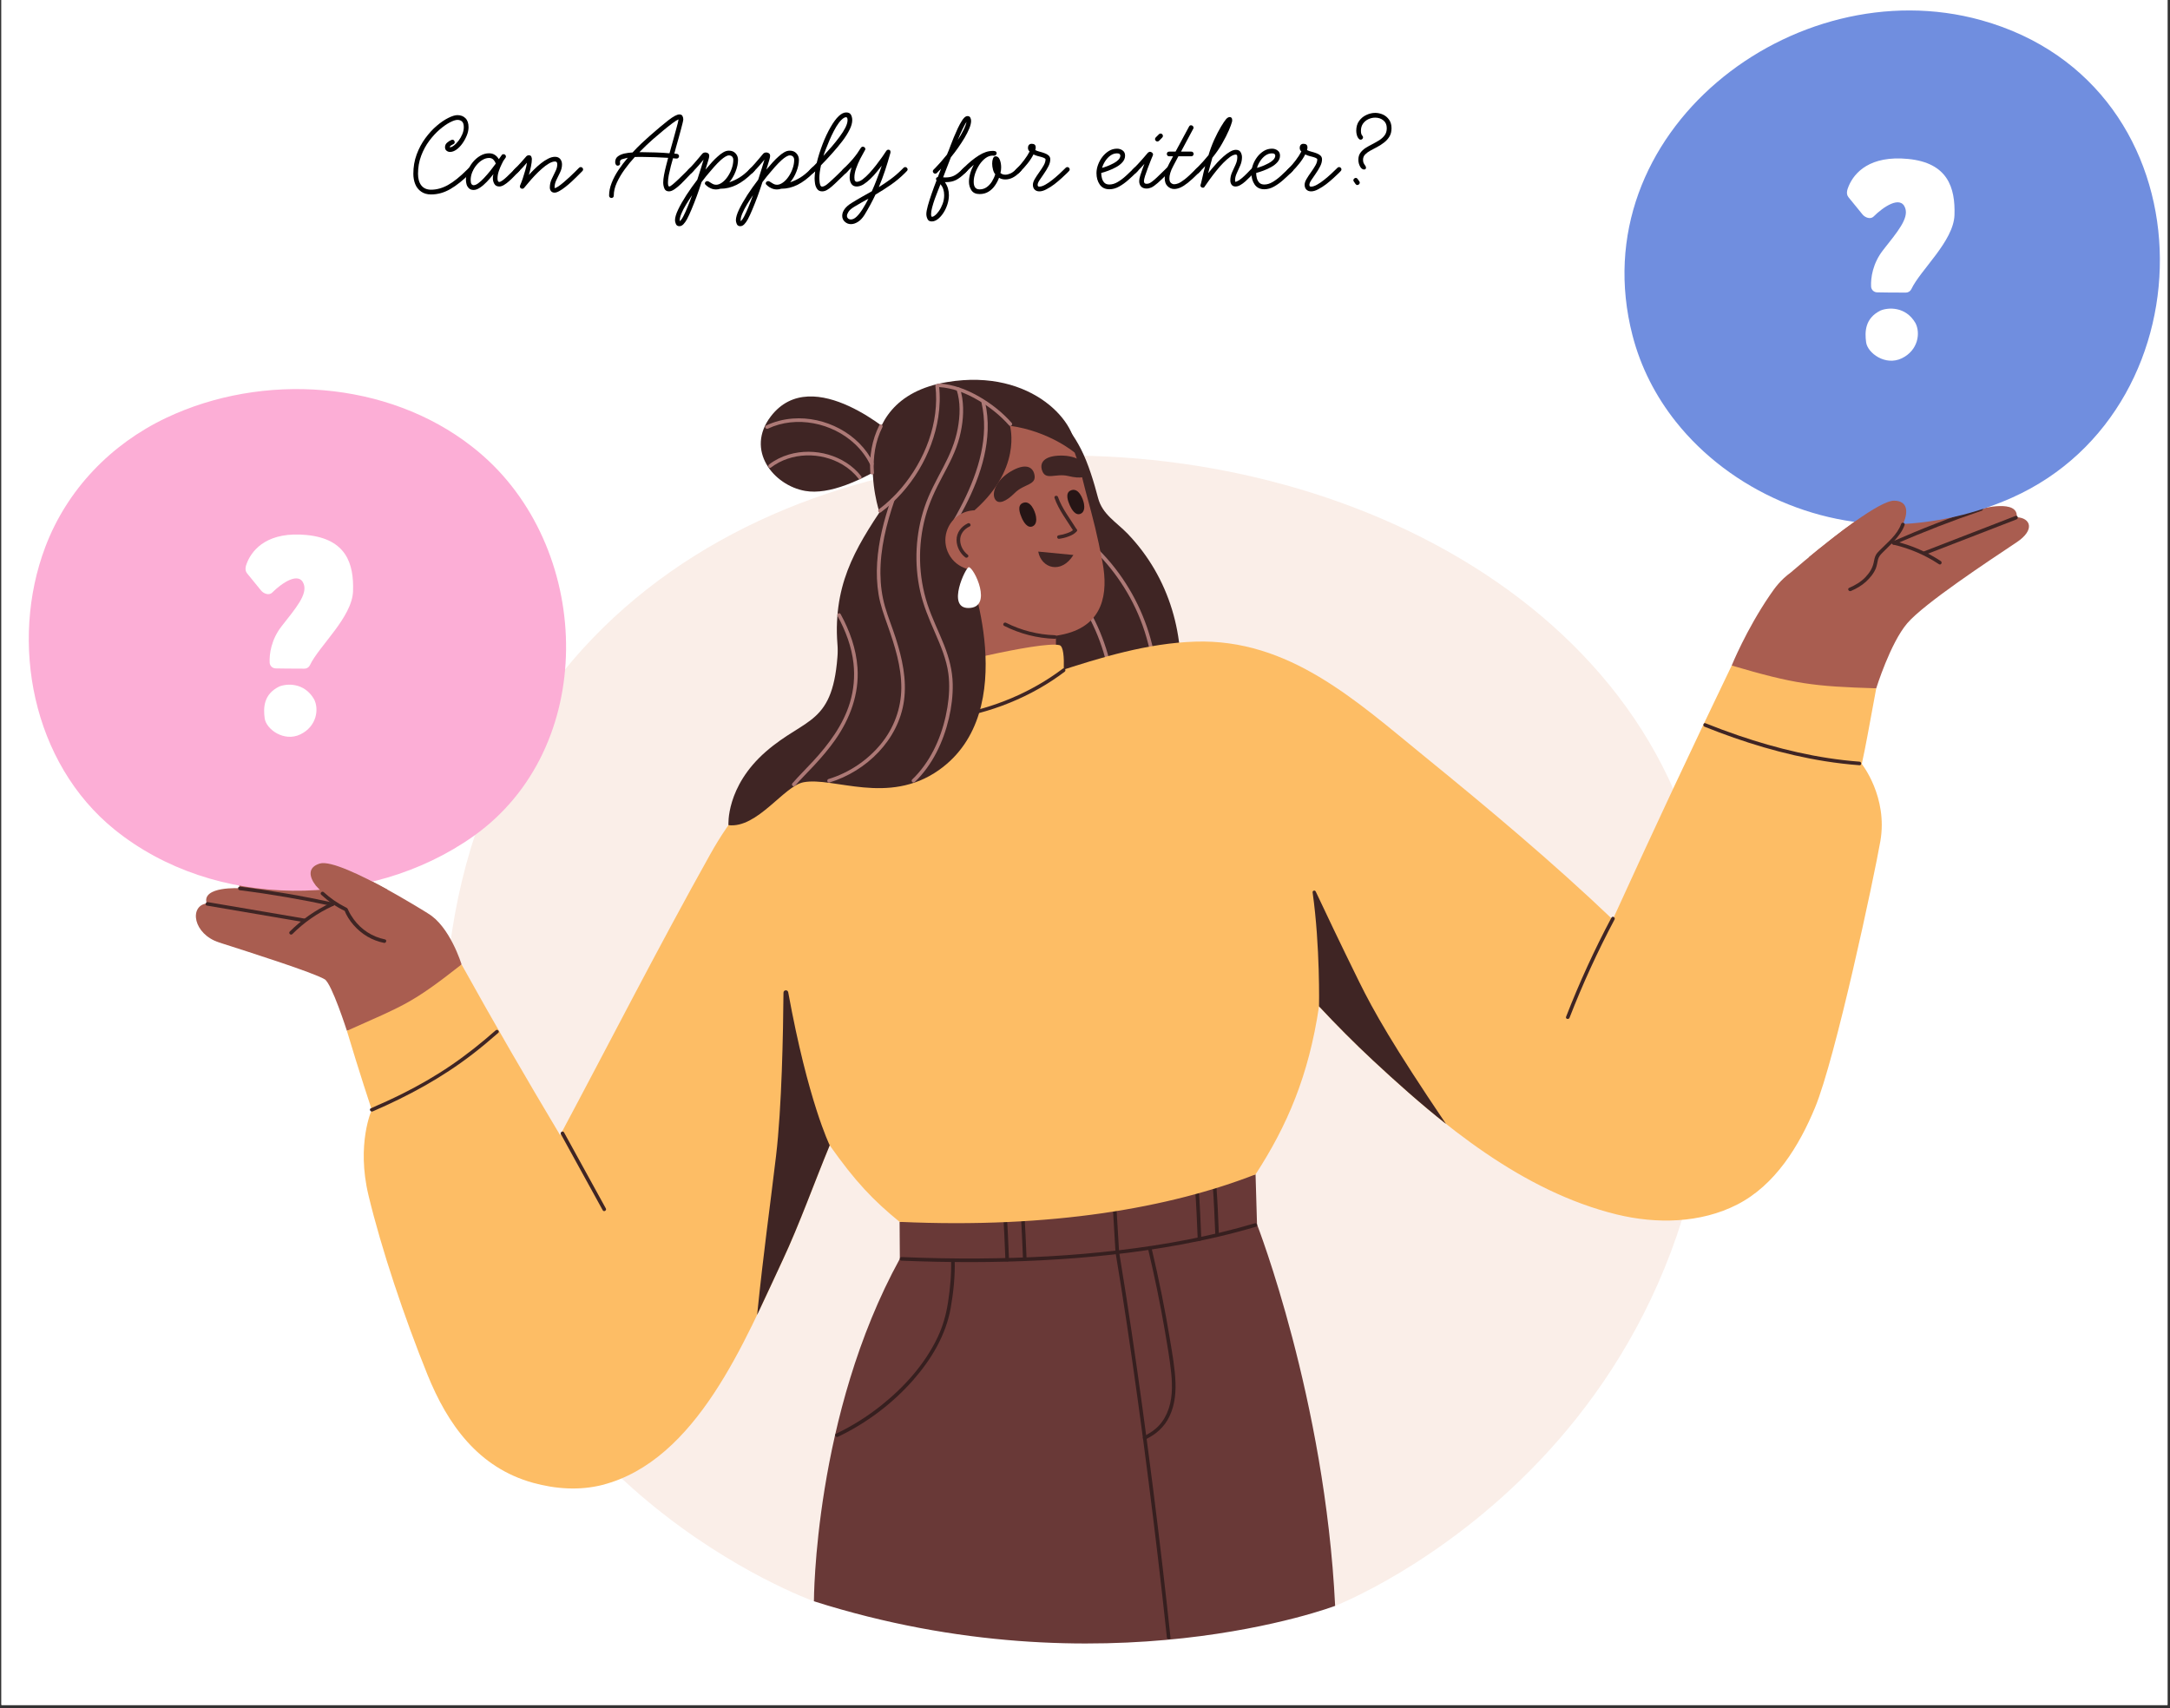 <svg xmlns="http://www.w3.org/2000/svg" xmlns:xlink="http://www.w3.org/1999/xlink" width="705" zoomAndPan="magnify" viewBox="0 0 528.75 416.25" height="555" preserveAspectRatio="xMidYMid meet" version="1.0"><rect x="0" y="0" width="528.75" height="416.25" fill="#333333" stroke="none"/><defs><g/><clipPath id="744015bae2"><path d="M 0.352 0 L 528.148 0 L 528.148 415.5 L 0.352 415.5 Z M 0.352 0 " clip-rule="nonzero"/></clipPath><clipPath id="7d8b81a9cc"><path d="M 395.582 2.547 L 526.277 2.547 L 526.277 128 L 395.582 128 Z M 395.582 2.547 " clip-rule="nonzero"/></clipPath><clipPath id="155f9db417"><path d="M 0.492 8 L 16 8 L 16 28 L 0.492 28 Z M 0.492 8 " clip-rule="nonzero"/></clipPath><clipPath id="127cf5b231"><rect x="0" width="241" y="0" height="38"/></clipPath></defs><g clip-path="url(#744015bae2)"><path fill="#ffffff" d="M 0.352 0 L 528.148 0 L 528.148 415.5 L 0.352 415.5 Z M 0.352 0 " fill-opacity="1" fill-rule="nonzero"/><path fill="#ffffff" d="M 0.352 0 L 528.148 0 L 528.148 415.5 L 0.352 415.5 Z M 0.352 0 " fill-opacity="1" fill-rule="nonzero"/></g><path fill="#faeee8" d="M 325.324 391.34 C 325.324 391.34 428.027 351.664 416.551 226.562 C 402.27 70.852 82.945 57.711 109.785 279.043 C 119.891 362.395 198.324 390.223 198.324 390.223 L 325.324 391.34 " fill-opacity="1" fill-rule="nonzero"/><path fill="#a95d50" d="M 491.402 126.043 C 491.891 121.52 482.668 124.004 482.668 124.004 C 482.668 124.004 483.68 120.977 478.836 121.598 C 476.375 121.914 469.762 124.688 463.859 127.336 C 464.977 124.629 464.793 122.078 461.559 122.012 C 456.574 121.918 436.379 139.484 436.379 139.484 C 436.379 139.484 436.387 139.48 436.391 139.48 C 433.77 141.387 432.438 143.309 431.246 145.051 C 425.441 153.547 421.953 162.184 421.953 162.184 C 430.496 171.996 457.172 167.738 457.172 167.738 C 457.172 167.738 460.586 156.723 464.73 151.883 C 468.879 147.043 484.562 136.707 491.422 132.125 C 495.922 129.121 494.801 126.203 491.402 126.043 " fill-opacity="1" fill-rule="nonzero"/><path fill="#3f2524" d="M 461.594 132.715 C 468.559 129.648 475.664 126.898 482.875 124.457 C 483.406 124.277 483.176 123.43 482.641 123.609 C 475.355 126.074 468.188 128.863 461.148 131.957 C 460.633 132.184 461.078 132.941 461.594 132.715 " fill-opacity="1" fill-rule="nonzero"/><g clip-path="url(#7d8b81a9cc)"><path fill="#708edf" d="M 408.305 102.719 C 421.699 119.621 444.133 129.375 465.809 127.555 C 474.258 126.844 482.574 124.715 490.309 121.254 C 539.598 99.207 539.336 20.66 482.758 4.922 C 437.043 -7.793 385.031 32.379 397.785 81.75 C 399.797 89.535 403.457 96.598 408.305 102.719 " fill-opacity="1" fill-rule="nonzero"/></g><path fill="#a95d50" d="M 455.754 138.43 C 456.742 136.594 461.051 132.121 463.859 127.336 C 464.977 124.629 464.793 122.078 461.559 122.012 C 458.047 121.945 446.973 130.652 440.746 135.801 C 445.527 137.59 450.641 139.062 455.754 138.43 " fill-opacity="1" fill-rule="nonzero"/><path fill="#3f2524" d="M 469.102 135.188 C 476.523 132.316 483.945 129.441 491.367 126.566 C 491.891 126.363 491.664 125.512 491.133 125.719 C 483.715 128.594 476.289 131.469 468.867 134.344 C 468.348 134.543 468.57 135.395 469.102 135.188 " fill-opacity="1" fill-rule="nonzero"/><path fill="#3f2524" d="M 451.012 144.02 C 452.336 143.445 453.598 142.73 454.668 141.758 C 455.648 140.863 456.629 139.672 457.105 138.422 C 457.359 137.758 457.426 137.039 457.605 136.352 C 457.773 135.73 458.09 135.312 458.527 134.855 C 459.48 133.859 460.508 132.938 461.445 131.922 C 462.531 130.746 463.559 129.449 464.086 127.918 C 464.273 127.383 463.422 127.152 463.242 127.684 C 462.336 130.293 459.949 132.148 458.078 134.055 C 457.73 134.406 457.352 134.773 457.105 135.207 C 456.781 135.789 456.676 136.465 456.543 137.109 C 456.262 138.488 455.496 139.656 454.527 140.668 C 453.418 141.828 452.031 142.625 450.57 143.262 C 450.051 143.488 450.496 144.246 451.012 144.02 " fill-opacity="1" fill-rule="nonzero"/><path fill="#3f2524" d="M 461.488 132.758 C 465.402 133.68 469.109 135.281 472.461 137.496 C 472.934 137.809 473.375 137.051 472.906 136.738 C 469.496 134.484 465.699 132.848 461.723 131.914 C 461.172 131.781 460.938 132.629 461.488 132.758 " fill-opacity="1" fill-rule="nonzero"/><path fill="#3f2524" d="M 220.875 102.672 C 218.777 106.148 219.34 115.055 218.332 118.785 C 210.602 130.48 204.133 138.812 203.91 152.906 C 203.797 160.148 206.199 167.684 201.336 173.844 C 197.094 179.215 191.656 183.125 188.5 189.367 C 185.785 194.738 194.34 198.469 197.039 193.129 C 198.453 190.328 200.539 188.051 202.738 185.852 C 203.867 187.207 205.688 187.945 207.82 187.098 C 215.23 184.164 223.223 179.977 228.484 173.82 C 233.305 168.184 234.008 160.645 232.367 153.645 C 230.441 145.398 225.371 138.188 224.234 129.734 C 223.672 125.527 223.922 121.395 224.863 117.414 C 225.242 116.871 225.621 116.324 226.02 115.785 C 227.055 114.402 227.18 112.93 226.754 111.652 C 227.504 109.867 228.395 108.125 229.414 106.434 C 232.516 101.305 223.941 97.605 220.875 102.672 " fill-opacity="1" fill-rule="nonzero"/><path fill="#3f2524" d="M 274.773 130.078 C 271.992 127.188 268.605 125.379 267.547 121.312 C 266.59 117.633 265.168 112.906 263.387 109.434 C 260.117 103.039 255.395 98.504 248.793 95.926 C 246.344 94.965 244.785 97.582 243.953 99.402 C 243.336 100.133 242.988 101.141 243.098 102.43 C 243.906 112.09 243.949 121.707 243.445 131.383 C 243.02 139.527 242.688 147.961 245.844 155.656 C 248.352 161.777 252.77 167.227 259.023 169.758 C 265.441 172.359 272.012 171.086 278.25 168.84 C 278.988 173.609 286.508 175.234 287.234 169.836 C 289.188 155.367 284.996 140.727 274.773 130.078 " fill-opacity="1" fill-rule="nonzero"/><path fill="#ad7976" d="M 265.676 133.215 C 271.355 138.465 275.746 145.062 278.379 152.336 C 279.117 154.387 279.719 156.488 280.18 158.621 C 280.297 159.172 281.145 158.938 281.027 158.387 C 279.367 150.707 275.844 143.477 270.852 137.41 C 269.449 135.703 267.922 134.098 266.297 132.598 C 265.883 132.211 265.258 132.832 265.676 133.215 " fill-opacity="1" fill-rule="nonzero"/><path fill="#ad7976" d="M 257.293 139.27 C 262.68 144.824 266.691 151.664 268.918 159.07 C 269.543 161.156 270.023 163.285 270.367 165.434 C 270.457 165.992 271.305 165.754 271.215 165.203 C 269.984 157.457 266.867 150.027 262.207 143.715 C 260.891 141.934 259.457 140.242 257.914 138.648 C 257.52 138.242 256.898 138.863 257.293 139.27 " fill-opacity="1" fill-rule="nonzero"/><path fill="#693937" d="M 305.934 286.195 L 306.289 298.391 C 306.289 298.391 322.863 340.945 325.324 391.34 C 325.324 391.34 269.148 412.703 198.324 390.223 C 198.324 390.223 198.324 344.844 219.262 306.754 L 219.199 297.762 L 305.934 286.195 " fill-opacity="1" fill-rule="nonzero"/><path fill="#361f1f" d="M 244.332 294.508 C 244.641 298.66 244.816 302.824 244.98 306.988 C 245 307.551 245.879 307.555 245.859 306.988 C 245.691 302.824 245.52 298.66 245.211 294.508 C 245.168 293.945 244.293 293.941 244.332 294.508 " fill-opacity="1" fill-rule="nonzero"/><path fill="#361f1f" d="M 248.637 294.68 C 248.938 298.738 249.105 302.809 249.27 306.883 C 249.289 307.445 250.168 307.445 250.145 306.883 C 249.984 302.809 249.816 298.738 249.512 294.68 C 249.473 294.117 248.594 294.113 248.637 294.68 " fill-opacity="1" fill-rule="nonzero"/><path fill="#361f1f" d="M 291.188 289.473 C 291.496 293.625 291.672 297.789 291.836 301.953 C 291.859 302.516 292.734 302.52 292.715 301.953 C 292.551 297.789 292.375 293.625 292.066 289.473 C 292.027 288.914 291.145 288.906 291.188 289.473 " fill-opacity="1" fill-rule="nonzero"/><path fill="#361f1f" d="M 295.492 288.711 C 295.793 292.773 295.961 296.844 296.125 300.914 C 296.145 301.477 297.023 301.48 297 300.914 C 296.844 296.844 296.672 292.773 296.367 288.711 C 296.328 288.152 295.449 288.148 295.492 288.711 " fill-opacity="1" fill-rule="nonzero"/><path fill="#361f1f" d="M 219.676 307.219 C 231.004 307.688 242.359 307.711 253.688 307.133 C 265.109 306.551 276.523 305.371 287.773 303.289 C 293.922 302.148 300.016 300.73 306.012 298.957 C 306.555 298.797 306.324 297.949 305.781 298.109 C 294.98 301.301 283.867 303.355 272.691 304.676 C 261.344 306.016 249.914 306.609 238.492 306.684 C 232.219 306.723 225.941 306.602 219.676 306.34 C 219.109 306.316 219.109 307.195 219.676 307.219 " fill-opacity="1" fill-rule="nonzero"/><path fill="#361f1f" d="M 204.168 350.145 C 211.113 346.832 217.449 342.074 222.527 336.293 C 226.934 331.273 230.48 325.371 231.656 318.73 C 232.332 314.91 232.734 310.969 232.625 307.086 C 232.605 306.523 231.73 306.52 231.746 307.086 C 231.84 310.488 231.527 313.926 231.012 317.285 C 230.547 320.305 229.762 323.164 228.445 325.93 C 225.328 332.488 220.285 338.078 214.629 342.57 C 211.266 345.242 207.602 347.539 203.727 349.387 C 203.215 349.629 203.66 350.391 204.168 350.145 " fill-opacity="1" fill-rule="nonzero"/><path fill="#361f1f" d="M 270.738 287.242 C 271.094 293.215 271.449 299.191 271.809 305.164 C 271.84 305.727 272.719 305.73 272.688 305.164 C 272.328 299.191 271.973 293.215 271.617 287.242 C 271.582 286.68 270.703 286.68 270.738 287.242 " fill-opacity="1" fill-rule="nonzero"/><path fill="#361f1f" d="M 271.824 305.281 C 272.781 310.996 273.68 316.723 274.539 322.449 C 275.48 328.699 276.375 334.953 277.238 341.215 C 278.129 347.656 278.98 354.098 279.805 360.551 C 280.609 366.859 281.387 373.176 282.133 379.492 C 282.82 385.332 283.484 391.172 284.109 397.016 C 284.184 397.691 284.254 398.367 284.324 399.047 C 284.383 399.602 285.266 399.605 285.207 399.047 C 284.59 393.254 283.945 387.469 283.266 381.684 C 282.535 375.406 281.773 369.129 280.977 362.855 C 280.16 356.391 279.309 349.93 278.43 343.473 C 277.57 337.168 276.676 330.867 275.738 324.57 C 274.871 318.73 273.969 312.891 273.004 307.062 C 272.895 306.391 272.781 305.719 272.672 305.051 C 272.578 304.492 271.73 304.73 271.824 305.281 " fill-opacity="1" fill-rule="nonzero"/><path fill="#361f1f" d="M 279.75 304.395 C 281.324 311.012 282.691 317.676 283.848 324.379 C 284.438 327.793 285.035 331.227 285.387 334.672 C 285.715 337.926 285.691 341.328 284.352 344.371 C 283.711 345.836 282.781 347.184 281.539 348.211 C 280.648 348.953 279.723 349.488 278.699 350.027 C 278.199 350.289 278.645 351.047 279.145 350.785 C 280.02 350.324 280.812 349.871 281.602 349.27 C 282.754 348.395 283.711 347.348 284.453 346.102 C 286.09 343.336 286.539 340.07 286.422 336.906 C 286.293 333.371 285.641 329.836 285.066 326.352 C 284.488 322.836 283.844 319.328 283.145 315.836 C 282.363 311.93 281.52 308.039 280.598 304.16 C 280.465 303.609 279.617 303.844 279.75 304.395 " fill-opacity="1" fill-rule="nonzero"/><path fill="#a95d50" d="M 104.195 222.551 C 104.199 222.551 104.211 222.551 104.211 222.551 C 104.211 222.551 82.691 208.992 77.922 210.441 C 74.918 211.359 75.289 213.656 76.965 215.832 C 70.828 214.465 64.188 213.164 61.793 213.34 C 56.926 213.695 58.52 216.465 58.52 216.465 C 58.52 216.465 49.055 215.875 50.359 220.16 C 50.344 220.164 50.316 220.164 50.297 220.168 C 46.059 220.84 47.039 227.637 53.43 229.688 C 60.879 232.078 76.293 236.973 79.121 238.652 C 80.824 239.66 84.527 251.203 84.527 251.203 C 84.527 251.203 104.566 246.715 112.465 235.031 C 112.465 235.031 109.637 225.676 104.195 222.551 " fill-opacity="1" fill-rule="nonzero"/><path fill="#3f2524" d="M 81.172 219.957 C 73.656 218.328 66.07 217.031 58.441 216.07 C 57.883 216 57.887 216.879 58.441 216.949 C 65.992 217.898 73.5 219.191 80.938 220.801 C 81.488 220.922 81.723 220.074 81.172 219.957 " fill-opacity="1" fill-rule="nonzero"/><path fill="#fcaed6" d="M 115.031 108.852 C 94.367 92.66 63.941 90.699 40.48 101.84 C 27.047 108.215 16.352 119.281 11.059 133.238 C 2.234 156.512 7.859 185.93 27.902 202.152 C 52.223 221.832 90.023 221.684 115.293 203.824 C 145.555 182.43 144.543 134.895 117.844 111.195 C 116.93 110.379 115.992 109.598 115.031 108.852 " fill-opacity="1" fill-rule="nonzero"/><path fill="#a95d50" d="M 81.559 220.461 C 86.086 220.121 90.391 218.789 94.406 216.797 C 88.059 213.305 80.516 209.656 77.922 210.441 C 74.918 211.359 75.289 213.656 76.965 215.832 C 78.312 217.301 79.906 218.879 81.559 220.461 " fill-opacity="1" fill-rule="nonzero"/><path fill="#fdbd65" d="M 421.953 162.184 C 411.656 183.566 403.027 202.016 392.965 224.082 C 378.297 210.098 362.746 197.074 347.027 184.277 C 330.398 170.746 314.105 155.641 291.238 156.363 C 279.582 156.734 268.293 160.191 257.297 163.793 C 245.555 167.641 233.824 171.523 222.086 175.387 C 212.336 178.598 202.086 181.371 193.109 186.488 C 184.105 191.617 178.035 199.293 173.043 208.215 C 160.539 230.555 148.547 254.062 136.488 276.648 C 128.391 263.094 120.383 249.324 112.465 235.031 C 100.18 244.691 98.414 244.988 84.527 251.203 C 87.441 260.965 90.586 270.465 90.586 270.465 C 90.586 270.465 86.781 278.746 89.785 291.281 C 92.941 304.441 98.52 321.043 104.148 334.969 C 109.059 347.125 116.535 357.66 129.898 361.359 C 135.379 362.875 141.246 363.281 146.75 361.875 C 169.879 355.965 181.648 326.348 190.688 307.129 C 194.734 298.52 198.523 287.891 202.172 279.109 C 208.379 287.918 212.742 292.492 219.199 297.762 C 256.363 299.445 285.184 294.277 305.934 286.195 C 313.598 274.395 318.887 262.172 321.395 245.242 C 325.637 249.781 330.016 254.199 334.57 258.438 C 351.48 274.184 370.934 290.312 393.922 295.953 C 403.559 298.312 414.344 298.133 423.316 293.535 C 432.562 288.793 438.398 279.23 442.254 269.922 C 447.285 257.766 456.617 213.934 458.172 205.008 C 460.055 194.207 453.652 186.176 453.652 186.176 C 454.727 181.211 455.117 178.805 457.172 167.738 C 441.785 167.277 437.238 166.676 421.953 162.184 " fill-opacity="1" fill-rule="nonzero"/><path fill="#a95d50" d="M 225.766 141.758 L 224.93 175.145 C 224.93 175.145 249.016 177.117 257.297 163.793 L 257.297 145.719 L 225.766 141.758 " fill-opacity="1" fill-rule="nonzero"/><path fill="#a95d50" d="M 213.906 112.449 C 215.301 102.074 223.547 94.289 234.539 93.25 C 237.387 92.98 240.281 93.066 243.102 93.562 C 250.789 94.914 256.727 99.852 260.27 106.715 C 262.816 111.645 263.539 116.09 264.539 119.75 C 266.496 126.898 267.391 130.426 268.641 137.027 C 270.07 144.59 268.855 152.312 259.324 154.539 C 249.621 156.805 239.695 153.355 231.965 147.445 C 221.617 139.531 212.043 126.285 213.906 112.449 " fill-opacity="1" fill-rule="nonzero"/><path fill="#3f2524" d="M 252.039 115.598 C 252.656 118.281 249.562 117.836 247.266 120.125 C 245.16 122.234 243.316 122.996 242.492 121.715 C 241.5 120.168 242.762 116.941 246.359 114.844 C 249.727 112.883 251.59 113.641 252.039 115.598 " fill-opacity="1" fill-rule="nonzero"/><path fill="#3f2524" d="M 253.906 114.617 C 254.773 117.23 257.188 115.246 260.34 116.012 C 263.234 116.719 265.207 116.414 265.246 114.895 C 265.289 113.059 262.535 110.949 258.371 111.023 C 254.477 111.094 253.273 112.711 253.906 114.617 " fill-opacity="1" fill-rule="nonzero"/><path fill="#3f2524" d="M 246.086 103.758 C 246.086 103.758 249.328 114.613 236.473 125.191 L 234.934 135.484 C 234.934 135.484 242.344 153.215 224.613 163.902 C 209.008 173.309 214.297 124.844 214.297 124.844 C 214.297 124.844 204.957 97.391 230.824 93.102 C 251.754 89.629 263.203 103.68 261.867 110.305 C 261.867 110.305 255.723 105.09 246.086 103.758 " fill-opacity="1" fill-rule="nonzero"/><path fill="#ad7976" d="M 239.156 98.121 C 241.066 106.375 238.406 114.859 234.746 122.234 C 233.664 124.41 232.477 126.531 231.223 128.613 C 230.93 129.102 231.688 129.543 231.98 129.059 C 236.391 121.734 240.344 113.523 240.66 104.828 C 240.742 102.496 240.531 100.164 240.004 97.891 C 239.875 97.34 239.027 97.57 239.156 98.121 " fill-opacity="1" fill-rule="nonzero"/><path fill="#261515" d="M 260.805 119.562 C 262.75 118.594 263.914 121.512 264.133 122.809 C 264.277 123.656 264.238 124.754 263.352 125.18 C 262.055 125.801 261.094 124.102 260.668 123.145 C 260.195 122.082 259.527 120.199 260.805 119.562 " fill-opacity="1" fill-rule="nonzero"/><path fill="#261515" d="M 249.102 122.629 C 251.051 121.66 252.215 124.574 252.434 125.875 C 252.574 126.719 252.539 127.82 251.652 128.246 C 250.355 128.863 249.391 127.168 248.969 126.215 C 248.496 125.145 247.828 123.262 249.102 122.629 " fill-opacity="1" fill-rule="nonzero"/><path fill="#3f2524" d="M 256.949 121.352 C 257.988 124.32 259.965 126.797 261.594 129.453 C 261.891 129.93 262.648 129.492 262.352 129.008 C 260.766 126.426 258.809 124.004 257.797 121.117 C 257.613 120.59 256.762 120.816 256.949 121.352 " fill-opacity="1" fill-rule="nonzero"/><path fill="#3f2524" d="M 258.023 131.309 C 258.836 131.207 259.629 131.02 260.395 130.723 C 261.129 130.438 261.875 130.105 262.352 129.453 C 262.492 129.262 262.383 128.961 262.191 128.852 C 261.969 128.723 261.734 128.816 261.594 129.008 C 261.246 129.484 260.555 129.73 260.027 129.93 C 259.383 130.168 258.707 130.344 258.023 130.434 C 257.789 130.465 257.586 130.613 257.586 130.871 C 257.586 131.086 257.789 131.34 258.023 131.309 " fill-opacity="1" fill-rule="nonzero"/><path fill="#a95d50" d="M 244.043 128.195 C 245.945 131.734 244.613 136.141 241.074 138.043 C 237.531 139.941 233.121 138.613 231.219 135.074 C 229.316 131.535 230.648 127.129 234.188 125.227 C 237.73 123.328 242.141 124.656 244.043 128.195 " fill-opacity="1" fill-rule="nonzero"/><path fill="#3f2524" d="M 235.812 135.195 C 234.754 134.379 234.012 133.102 233.961 131.75 C 233.898 130.148 234.879 128.957 236.273 128.289 C 236.785 128.047 236.336 127.289 235.832 127.531 C 234.195 128.312 233.043 129.809 233.078 131.668 C 233.113 133.266 233.934 134.844 235.191 135.816 C 235.633 136.16 236.258 135.543 235.812 135.195 " fill-opacity="1" fill-rule="nonzero"/><path fill="#3f2524" d="M 244.68 152.52 C 248.523 154.457 252.746 155.539 257.051 155.676 C 257.613 155.695 257.613 154.82 257.051 154.801 C 252.902 154.668 248.828 153.629 245.125 151.762 C 244.621 151.504 244.176 152.262 244.68 152.52 " fill-opacity="1" fill-rule="nonzero"/><path fill="#3f2524" d="M 415.34 177.098 C 424.785 180.887 434.586 183.887 444.645 185.496 C 447.445 185.941 450.262 186.277 453.09 186.488 C 453.652 186.531 453.648 185.656 453.09 185.613 C 443.012 184.859 433.098 182.484 423.551 179.219 C 420.867 178.301 418.207 177.309 415.574 176.254 C 415.051 176.043 414.824 176.891 415.34 177.098 " fill-opacity="1" fill-rule="nonzero"/><path fill="#3f2524" d="M 382.441 248.02 C 385.625 239.832 389.285 231.836 393.406 224.078 C 393.672 223.578 392.914 223.133 392.648 223.633 C 388.492 231.461 384.801 239.527 381.594 247.785 C 381.387 248.312 382.238 248.543 382.441 248.02 " fill-opacity="1" fill-rule="nonzero"/><path fill="#3f2524" d="M 136.676 276.406 C 140.07 282.582 143.465 288.754 146.859 294.926 C 147.133 295.426 147.891 294.98 147.617 294.484 C 144.223 288.312 140.828 282.137 137.434 275.965 C 137.16 275.469 136.402 275.91 136.676 276.406 " fill-opacity="1" fill-rule="nonzero"/><path fill="#3f2524" d="M 90.805 270.844 C 99.445 267.117 107.684 262.652 115.145 256.891 C 117.289 255.234 119.371 253.5 121.406 251.707 C 121.832 251.332 121.207 250.715 120.785 251.086 C 117.289 254.164 113.648 257.078 109.793 259.695 C 106.027 262.254 102.078 264.523 98.008 266.555 C 95.496 267.809 92.941 268.973 90.363 270.086 C 89.844 270.309 90.293 271.066 90.805 270.844 " fill-opacity="1" fill-rule="nonzero"/><path fill="#fdbd65" d="M 222.832 176.645 C 222.832 176.645 222.645 165.105 224.613 163.902 C 226.211 162.926 253.551 156.125 258.148 157.219 C 260.109 157.684 258.797 168.41 258.797 168.41 C 258.797 168.41 243.637 183.484 222.832 176.645 " fill-opacity="1" fill-rule="nonzero"/><path fill="#3f2524" d="M 222.828 175.996 C 233.434 175.766 243.965 173.043 253.199 167.789 C 255.359 166.559 257.438 165.195 259.418 163.699 C 259.863 163.363 259.426 162.602 258.977 162.941 C 251.262 168.766 242.105 172.559 232.594 174.195 C 229.367 174.75 226.102 175.047 222.828 175.117 C 222.262 175.129 222.262 176.008 222.828 175.996 " fill-opacity="1" fill-rule="nonzero"/><path fill="#3f2524" d="M 252.98 134.422 C 253.746 138.52 258.605 139.996 261.551 135.246 L 252.98 134.422 " fill-opacity="1" fill-rule="nonzero"/><path fill="#3f2524" d="M 74.195 223.855 C 66.348 222.52 58.5 221.184 50.652 219.844 C 50.102 219.75 49.863 220.598 50.422 220.691 C 58.27 222.027 66.113 223.367 73.961 224.703 C 74.516 224.797 74.75 223.949 74.195 223.855 " fill-opacity="1" fill-rule="nonzero"/><path fill="#3f2524" d="M 93.797 228.926 C 90.727 228.305 88.043 226.562 86.195 224.039 C 85.688 223.348 85.238 222.609 84.875 221.832 C 84.836 221.746 84.797 221.66 84.758 221.574 C 84.812 221.699 84.758 221.559 84.738 221.523 C 84.586 221.234 84.348 221.172 84.066 221.027 C 82.188 220.066 80.441 218.844 78.887 217.422 C 78.469 217.043 77.848 217.66 78.266 218.043 C 79.98 219.617 81.965 221.051 84.094 222.016 C 84.027 221.93 83.957 221.844 83.891 221.754 C 84.898 224.41 87.07 226.777 89.48 228.215 C 90.742 228.965 92.125 229.48 93.562 229.773 C 94.113 229.883 94.348 229.039 93.797 228.926 " fill-opacity="1" fill-rule="nonzero"/><path fill="#3f2524" d="M 80.602 220.047 C 76.891 221.758 73.504 224.121 70.613 227.012 C 70.211 227.41 70.832 228.031 71.234 227.633 C 74.074 224.793 77.395 222.484 81.047 220.805 C 81.559 220.57 81.113 219.812 80.602 220.047 " fill-opacity="1" fill-rule="nonzero"/><path fill="#3f2524" d="M 235.871 138.68 C 235.871 138.68 249.277 173.215 228.75 187.68 C 216.426 196.363 203.094 189.234 195.785 190.633 C 191.008 191.547 184.566 201.914 177.5 201.09 C 177.5 201.09 176.812 191.719 186.609 183.172 C 196.406 174.625 203.195 176.879 204.156 158.504 C 205.113 140.125 213.805 150.879 213.965 152.137 C 214.125 153.398 235.871 138.68 235.871 138.68 " fill-opacity="1" fill-rule="nonzero"/><path fill="#3f2524" d="M 218.254 106.48 C 218.254 106.48 198.02 88.129 187.812 101.48 C 181.543 109.688 188.473 118.293 196.207 119.637 C 202.004 120.641 209.859 117.219 218.129 111.973 C 237.434 99.73 218.254 106.48 218.254 106.48 " fill-opacity="1" fill-rule="nonzero"/><path fill="#3f2524" d="M 202.172 279.109 C 198.523 287.895 194.734 298.516 190.688 307.121 C 188.766 311.199 186.723 315.75 184.484 320.438 C 186.145 304.277 187.453 295.484 189.098 281.648 C 190.488 269.957 190.828 251.672 190.906 241.906 C 190.914 241.199 191.938 241.121 192.062 241.816 C 196.898 268.387 202.172 279.109 202.172 279.109 " fill-opacity="1" fill-rule="nonzero"/><path fill="#3f2524" d="M 352.336 273.891 C 346.113 268.969 340.199 263.68 334.574 258.441 C 330.031 254.207 325.652 249.797 321.418 245.266 C 321.418 245.258 321.41 245.246 321.398 245.238 C 321.398 245.238 321.695 230.602 319.836 217.488 C 319.77 217.031 320.398 216.844 320.594 217.262 C 322.52 221.363 326.57 229.914 331.145 239.195 C 334.707 246.422 339.41 254.762 352.336 273.891 " fill-opacity="1" fill-rule="nonzero"/><path fill="#ad7976" d="M 214.258 103.641 C 212.445 107.227 211.797 111.234 212.066 115.223 C 212.102 115.781 212.98 115.785 212.941 115.223 C 212.688 111.391 213.273 107.527 215.02 104.086 C 215.273 103.582 214.516 103.137 214.258 103.641 " fill-opacity="1" fill-rule="nonzero"/><path fill="#ad7976" d="M 187.828 113.957 C 192.793 110.16 199.984 110.062 205.297 113.223 C 206.805 114.121 208.129 115.277 209.211 116.656 C 209.562 117.102 210.18 116.473 209.832 116.035 C 205.785 110.891 198.438 108.938 192.238 110.758 C 190.488 111.27 188.832 112.09 187.383 113.199 C 186.941 113.535 187.379 114.301 187.828 113.957 " fill-opacity="1" fill-rule="nonzero"/><path fill="#ad7976" d="M 187.113 104.457 C 194.047 101.184 202.781 103.023 208.297 108.191 C 209.852 109.652 211.125 111.363 212.059 113.277 C 212.305 113.785 213.062 113.34 212.816 112.836 C 209.309 105.629 201.008 101.391 193.117 102 C 190.879 102.176 188.699 102.742 186.668 103.699 C 186.156 103.941 186.605 104.695 187.113 104.457 " fill-opacity="1" fill-rule="nonzero"/><path fill="#ad7976" d="M 228.785 94.328 C 232.211 94.531 235.496 95.859 238.426 97.586 C 241.191 99.215 243.754 101.258 245.883 103.668 C 246.258 104.094 246.875 103.469 246.5 103.047 C 244.289 100.539 241.602 98.418 238.711 96.734 C 235.688 94.973 232.309 93.66 228.785 93.453 C 228.223 93.422 228.223 94.297 228.785 94.328 " fill-opacity="1" fill-rule="nonzero"/><path fill="#ad7976" d="M 233.074 94.945 C 234.082 97.992 233.941 101.363 233.359 104.48 C 232.734 107.832 231.402 110.879 229.824 113.887 C 228.164 117.051 226.426 120.164 225.281 123.566 C 224.172 126.859 223.531 130.305 223.352 133.777 C 223.172 137.246 223.461 140.738 224.219 144.129 C 224.996 147.59 226.367 150.832 227.781 154.07 C 229.191 157.316 230.621 160.641 231.086 164.176 C 231.441 166.875 231.285 169.664 230.852 172.344 C 229.914 178.113 227.645 183.918 223.785 188.371 C 223.305 188.926 222.801 189.453 222.27 189.957 C 221.863 190.352 222.484 190.969 222.891 190.578 C 227.195 186.461 229.871 180.785 231.211 175.039 C 231.844 172.32 232.199 169.508 232.145 166.711 C 232.082 163.406 231.246 160.258 230.039 157.195 C 228.723 153.852 227.082 150.633 225.973 147.207 C 224.863 143.793 224.27 140.227 224.188 136.637 C 224.105 133.051 224.531 129.457 225.465 125.988 C 226.418 122.453 227.98 119.215 229.695 115.996 C 231.316 112.965 232.938 109.91 233.801 106.559 C 234.598 103.449 234.945 100.137 234.457 96.953 C 234.34 96.191 234.164 95.441 233.922 94.711 C 233.746 94.176 232.898 94.406 233.074 94.945 " fill-opacity="1" fill-rule="nonzero"/><path fill="#ad7976" d="M 202.121 190.691 C 211.121 187.941 218.926 180.332 220.266 170.785 C 220.992 165.598 219.824 160.402 218.246 155.48 C 217.43 152.922 216.391 150.43 215.648 147.852 C 214.902 145.258 214.555 142.566 214.527 139.867 C 214.465 133.734 215.977 127.695 217.961 121.93 C 218.145 121.395 217.297 121.164 217.113 121.695 C 215.398 126.676 214.062 131.832 213.727 137.102 C 213.559 139.703 213.656 142.32 214.082 144.895 C 214.52 147.539 215.441 150.004 216.324 152.52 C 218.031 157.387 219.641 162.441 219.617 167.648 C 219.59 172.652 217.809 177.441 214.645 181.309 C 211.344 185.336 206.863 188.324 201.887 189.848 C 201.348 190.012 201.578 190.859 202.121 190.691 " fill-opacity="1" fill-rule="nonzero"/><path fill="#ad7976" d="M 227.922 94.008 C 228.98 102.953 225.355 112.188 219.613 118.957 C 217.992 120.863 216.18 122.609 214.172 124.102 C 213.723 124.438 214.16 125.195 214.613 124.859 C 221.973 119.383 227.211 110.711 228.621 101.648 C 229.012 99.117 229.102 96.551 228.801 94.008 C 228.734 93.453 227.855 93.449 227.922 94.008 " fill-opacity="1" fill-rule="nonzero"/><path fill="#ad7976" d="M 193.711 191.496 C 195.188 189.805 196.789 188.227 198.32 186.586 C 200.176 184.59 201.957 182.516 203.523 180.281 C 207.141 175.121 209.379 169.07 208.938 162.703 C 208.621 158.094 207.031 153.688 204.832 149.656 C 204.562 149.16 203.805 149.602 204.074 150.098 C 206.035 153.691 207.52 157.598 207.969 161.688 C 208.32 164.891 208.031 168.125 207.098 171.211 C 205.449 176.676 201.973 181.312 198.16 185.465 C 196.488 187.285 194.715 189.012 193.09 190.875 C 192.719 191.297 193.34 191.922 193.711 191.496 " fill-opacity="1" fill-rule="nonzero"/><path fill="#ffffff" d="M 236.051 138.223 C 235.301 138.234 230.586 148.168 235.945 148.168 C 242.121 148.168 237.301 138.207 236.051 138.223 " fill-opacity="1" fill-rule="nonzero"/><path fill="#ffffff" d="M 76.516 170.379 C 77.777 172.781 77.203 177.012 73.199 178.961 C 69.191 180.902 64.852 177.688 64.496 175.07 C 64.152 172.551 64.18 169.203 68.016 167.312 C 69.848 166.559 74.113 166.258 76.516 170.379 Z M 86.023 144.07 C 85.805 150.434 77.727 157.418 75.516 162.105 C 75.273 162.625 74.746 162.953 74.172 162.949 C 70.406 162.945 68.305 162.914 67.156 162.887 C 66.379 162.867 65.746 162.254 65.707 161.477 C 65.602 159.406 66.078 155.844 68.645 152.578 C 72.109 148.172 74.941 144.883 74.008 142.32 C 72.867 139.184 68.645 142.09 66.312 144.422 C 65.578 145.156 64.262 144.703 63.605 143.895 L 60.215 139.734 C 59.559 138.922 59.848 137.93 60.258 136.969 C 61.648 133.695 65.445 129.453 74.773 130.383 C 84.324 131.34 86.258 137.309 86.023 144.07 " fill-opacity="1" fill-rule="nonzero"/><path fill="#ffffff" d="M 466.727 78.727 C 467.984 81.133 467.414 85.363 463.406 87.312 C 459.402 89.254 455.062 86.035 454.707 83.422 C 454.363 80.902 454.391 77.555 458.227 75.668 C 460.059 74.91 464.324 74.609 466.727 78.727 Z M 476.234 52.422 C 476.012 58.789 467.934 65.773 465.727 70.457 C 465.484 70.977 464.953 71.305 464.383 71.305 C 460.613 71.301 458.516 71.27 457.367 71.242 C 456.586 71.223 455.957 70.605 455.918 69.828 C 455.812 67.758 456.289 64.195 458.855 60.93 C 462.32 56.523 465.152 53.238 464.219 50.672 C 463.082 47.535 458.855 50.441 456.52 52.773 C 455.785 53.508 454.473 53.055 453.816 52.246 L 450.426 48.086 C 449.766 47.277 450.059 46.281 450.469 45.32 C 451.855 42.047 455.656 37.809 464.984 38.738 C 474.535 39.691 476.469 45.66 476.234 52.422 " fill-opacity="1" fill-rule="nonzero"/><g transform="matrix(1, 0, 0, 1, 100, 20)"><g clip-path="url(#127cf5b231)"><g clip-path="url(#155f9db417)"><g fill="#000000" fill-opacity="1"><g transform="translate(0.622, 25.714)"><g><path d="M 14.641 -4.422 C 14.641 -4.273 14.582 -4.145 14.469 -4.031 L 14 -3.562 C 12.258 -1.82 10.629 -0.516 9.109 0.359 C 7.598 1.234 6.035 1.672 4.422 1.672 C 3.453 1.672 2.645 1.441 2 0.984 C 1.352 0.535 0.875 -0.066 0.562 -0.828 C 0.25 -1.598 0.094 -2.441 0.094 -3.359 C 0.094 -5.047 0.363 -6.617 0.906 -8.078 C 1.445 -9.535 2.148 -10.852 3.016 -12.031 C 3.879 -13.207 4.801 -14.211 5.781 -15.047 C 6.758 -15.879 7.695 -16.52 8.594 -16.969 C 9.5 -17.426 10.25 -17.656 10.844 -17.656 C 11.645 -17.656 12.297 -17.406 12.797 -16.906 C 13.297 -16.406 13.547 -15.676 13.547 -14.719 C 13.547 -14.082 13.406 -13.414 13.125 -12.719 C 12.844 -12.02 12.484 -11.363 12.047 -10.75 C 11.609 -10.133 11.125 -9.633 10.594 -9.25 C 10.062 -8.875 9.539 -8.688 9.031 -8.688 C 8.719 -8.688 8.438 -8.785 8.188 -8.984 C 7.938 -9.18 7.812 -9.461 7.812 -9.828 C 7.812 -10.273 7.977 -10.645 8.312 -10.938 C 8.656 -11.238 9.008 -11.461 9.375 -11.609 C 9.488 -11.648 9.57 -11.672 9.625 -11.672 C 9.781 -11.672 9.91 -11.609 10.016 -11.484 C 10.117 -11.359 10.172 -11.219 10.172 -11.062 C 10.172 -10.832 10.055 -10.672 9.828 -10.578 C 9.641 -10.484 9.461 -10.383 9.297 -10.281 C 9.141 -10.176 9.039 -10.07 9 -9.969 C 8.977 -9.957 8.969 -9.93 8.969 -9.891 C 8.969 -9.848 8.988 -9.828 9.031 -9.828 C 9.301 -9.828 9.625 -9.973 10 -10.266 C 10.383 -10.566 10.758 -10.957 11.125 -11.438 C 11.488 -11.914 11.789 -12.441 12.031 -13.016 C 12.27 -13.598 12.391 -14.164 12.391 -14.719 C 12.391 -15.383 12.242 -15.848 11.953 -16.109 C 11.672 -16.367 11.301 -16.5 10.844 -16.5 C 10.395 -16.5 9.781 -16.297 9 -15.891 C 8.227 -15.492 7.395 -14.91 6.5 -14.141 C 5.613 -13.379 4.77 -12.461 3.969 -11.391 C 3.164 -10.316 2.508 -9.102 2 -7.75 C 1.488 -6.395 1.234 -4.93 1.234 -3.359 C 1.234 -2.148 1.504 -1.203 2.047 -0.516 C 2.598 0.172 3.391 0.516 4.422 0.516 C 5.785 0.516 7.156 0.133 8.531 -0.625 C 9.914 -1.395 11.473 -2.645 13.203 -4.375 L 13.656 -4.828 C 13.77 -4.941 13.906 -5 14.062 -5 C 14.207 -5 14.336 -4.941 14.453 -4.828 C 14.578 -4.711 14.641 -4.578 14.641 -4.422 Z M 14.641 -4.422 "/></g></g></g></g><g fill="#000000" fill-opacity="1"><g transform="translate(14.451, 25.714)"><g><path d="M 12.25 -4.422 C 12.25 -4.273 12.191 -4.145 12.078 -4.031 L 11.609 -3.562 C 11.379 -3.332 11.094 -3.035 10.75 -2.672 C 10.406 -2.305 10.023 -1.941 9.609 -1.578 C 9.203 -1.211 8.785 -0.898 8.359 -0.641 C 7.941 -0.391 7.562 -0.266 7.219 -0.266 C 6.645 -0.266 6.238 -0.477 6 -0.906 C 5.758 -1.332 5.641 -1.781 5.641 -2.25 C 5.641 -2.395 5.645 -2.551 5.656 -2.719 C 5.676 -2.895 5.719 -3.082 5.781 -3.281 C 5.258 -2.602 4.719 -1.973 4.156 -1.391 C 3.594 -0.805 3.035 -0.332 2.484 0.031 C 1.941 0.395 1.43 0.578 0.953 0.578 C 0.473 0.578 0.094 0.441 -0.188 0.172 C -0.469 -0.098 -0.66 -0.414 -0.766 -0.781 C -0.867 -1.156 -0.922 -1.52 -0.922 -1.875 C -0.922 -2.602 -0.77 -3.344 -0.469 -4.094 C -0.176 -4.852 0.227 -5.551 0.75 -6.188 C 1.281 -6.832 1.883 -7.352 2.562 -7.75 C 3.25 -8.156 3.969 -8.359 4.719 -8.359 C 5.27 -8.359 5.742 -8.223 6.141 -7.953 C 6.535 -7.691 6.852 -7.348 7.094 -6.922 L 7.797 -7.906 C 7.848 -8 7.914 -8.062 8 -8.094 C 8.094 -8.125 8.176 -8.141 8.25 -8.141 C 8.406 -8.141 8.539 -8.082 8.656 -7.969 C 8.77 -7.852 8.828 -7.719 8.828 -7.562 C 8.828 -7.445 8.789 -7.344 8.719 -7.25 L 8.188 -6.5 C 8.133 -6.406 7.992 -6.125 7.766 -5.656 C 7.535 -5.195 7.312 -4.656 7.094 -4.031 C 6.883 -3.414 6.781 -2.82 6.781 -2.25 C 6.781 -1.664 6.914 -1.375 7.188 -1.375 C 7.375 -1.375 7.645 -1.5 8 -1.75 C 8.344 -2 8.707 -2.305 9.094 -2.672 C 9.488 -3.035 9.844 -3.379 10.156 -3.703 C 10.477 -4.035 10.695 -4.258 10.812 -4.375 L 11.266 -4.828 C 11.379 -4.941 11.516 -5 11.672 -5 C 11.828 -5 11.961 -4.941 12.078 -4.828 C 12.191 -4.711 12.25 -4.578 12.25 -4.422 Z M 6.359 -5.859 C 6.223 -6.223 6.023 -6.539 5.766 -6.812 C 5.504 -7.082 5.156 -7.219 4.719 -7.219 C 4.176 -7.219 3.633 -7.055 3.094 -6.734 C 2.562 -6.422 2.078 -6 1.641 -5.469 C 1.211 -4.945 0.867 -4.367 0.609 -3.734 C 0.359 -3.098 0.234 -2.477 0.234 -1.875 C 0.234 -1.395 0.301 -1.055 0.438 -0.859 C 0.582 -0.672 0.754 -0.578 0.953 -0.578 C 1.273 -0.578 1.656 -0.738 2.094 -1.062 C 2.539 -1.383 3.008 -1.812 3.5 -2.344 C 4 -2.875 4.492 -3.441 4.984 -4.047 C 5.473 -4.66 5.93 -5.266 6.359 -5.859 Z M 6.359 -5.859 "/></g></g></g><g fill="#000000" fill-opacity="1"><g transform="translate(25.894, 25.714)"><g><path d="M 16.188 -4.422 C 16.188 -4.273 16.129 -4.145 16.016 -4.031 L 15.547 -3.562 C 15.379 -3.395 15.102 -3.117 14.719 -2.734 C 14.332 -2.348 13.898 -1.93 13.422 -1.484 C 12.941 -1.035 12.438 -0.602 11.906 -0.188 C 11.383 0.227 10.891 0.566 10.422 0.828 C 9.953 1.098 9.555 1.234 9.234 1.234 C 8.867 1.234 8.582 1.113 8.375 0.875 C 8.176 0.633 8.078 0.332 8.078 -0.031 C 8.078 -0.719 8.223 -1.383 8.516 -2.031 C 8.816 -2.688 9.117 -3.316 9.422 -3.922 C 9.734 -4.523 9.891 -5.102 9.891 -5.656 C 9.891 -5.926 9.844 -6.109 9.75 -6.203 C 9.656 -6.305 9.52 -6.359 9.344 -6.359 C 8.906 -6.359 8.406 -6.191 7.844 -5.859 C 7.289 -5.535 6.723 -5.113 6.141 -4.594 C 5.555 -4.082 4.984 -3.531 4.422 -2.938 C 3.867 -2.352 3.367 -1.789 2.922 -1.25 C 2.473 -0.719 2.113 -0.289 1.844 0.031 C 1.727 0.195 1.555 0.281 1.328 0.281 C 1.191 0.281 1.066 0.227 0.953 0.125 C 0.836 0.02 0.781 -0.109 0.781 -0.266 C 0.781 -0.359 0.805 -0.461 0.859 -0.578 C 1.055 -1.035 1.266 -1.582 1.484 -2.219 C 1.703 -2.863 1.906 -3.523 2.094 -4.203 C 2.289 -4.891 2.426 -5.508 2.5 -6.062 C 2.176 -5.695 1.836 -5.316 1.484 -4.922 C 1.129 -4.535 0.844 -4.238 0.625 -4.031 L 0.172 -3.562 C 0.055 -3.445 -0.078 -3.391 -0.234 -3.391 C -0.379 -3.391 -0.508 -3.445 -0.625 -3.562 C -0.75 -3.676 -0.812 -3.812 -0.812 -3.969 C -0.812 -4.125 -0.75 -4.258 -0.625 -4.375 L -0.172 -4.828 C 0.117 -5.117 0.504 -5.531 0.984 -6.062 C 1.473 -6.602 1.895 -7.082 2.25 -7.5 C 2.301 -7.582 2.391 -7.664 2.516 -7.75 C 2.641 -7.832 2.789 -7.875 2.969 -7.875 C 3.289 -7.875 3.492 -7.754 3.578 -7.516 C 3.66 -7.273 3.703 -7.098 3.703 -6.984 C 3.703 -6.461 3.629 -5.859 3.484 -5.172 C 3.348 -4.484 3.176 -3.785 2.969 -3.078 C 3.32 -3.484 3.754 -3.938 4.266 -4.438 C 4.773 -4.945 5.316 -5.43 5.891 -5.891 C 6.461 -6.348 7.047 -6.727 7.641 -7.031 C 8.234 -7.344 8.801 -7.5 9.344 -7.5 C 9.895 -7.5 10.316 -7.32 10.609 -6.969 C 10.898 -6.613 11.047 -6.176 11.047 -5.656 C 11.047 -4.988 10.891 -4.336 10.578 -3.703 C 10.273 -3.078 9.973 -2.457 9.672 -1.844 C 9.379 -1.227 9.234 -0.625 9.234 -0.031 C 9.234 0.008 9.234 0.039 9.234 0.062 C 9.242 0.082 9.25 0.098 9.25 0.109 C 9.469 0.109 9.773 -0.023 10.172 -0.297 C 10.578 -0.578 11.023 -0.926 11.516 -1.344 C 12.004 -1.77 12.484 -2.195 12.953 -2.625 C 13.422 -3.062 13.816 -3.441 14.141 -3.766 C 14.473 -4.086 14.676 -4.289 14.75 -4.375 L 15.203 -4.828 C 15.316 -4.941 15.453 -5 15.609 -5 C 15.766 -5 15.898 -4.941 16.016 -4.828 C 16.129 -4.711 16.188 -4.578 16.188 -4.422 Z M 16.188 -4.422 "/></g></g></g><g fill="#000000" fill-opacity="1"><g transform="translate(41.276, 25.714)"><g/></g></g><g fill="#000000" fill-opacity="1"><g transform="translate(49.039, 25.714)"><g><path d="M 20.094 -4.422 C 20.094 -4.273 20.035 -4.145 19.922 -4.031 L 19.469 -3.562 C 19.238 -3.332 18.895 -2.973 18.438 -2.484 C 17.988 -1.992 17.492 -1.484 16.953 -0.953 C 16.422 -0.43 15.891 0.008 15.359 0.375 C 14.836 0.738 14.375 0.922 13.969 0.922 C 13.414 0.922 13.039 0.688 12.844 0.219 C 12.656 -0.25 12.562 -0.734 12.562 -1.234 C 12.562 -1.754 12.629 -2.375 12.766 -3.094 C 12.898 -3.812 13.062 -4.535 13.25 -5.266 C 13.445 -6.004 13.617 -6.664 13.766 -7.25 C 12.672 -7.32 11.613 -7.375 10.594 -7.406 C 9.57 -7.445 8.609 -7.469 7.703 -7.469 L 6.906 -7.469 C 6.727 -7.469 6.531 -7.469 6.312 -7.469 C 6.094 -7.469 5.867 -7.461 5.641 -7.453 C 4.754 -6.492 3.922 -5.473 3.141 -4.391 C 2.367 -3.316 1.738 -2.242 1.25 -1.172 C 0.758 -0.098 0.516 0.941 0.516 1.953 C 0.516 2.148 0.457 2.297 0.344 2.391 C 0.227 2.484 0.094 2.531 -0.062 2.531 C -0.195 2.531 -0.32 2.484 -0.438 2.391 C -0.562 2.297 -0.625 2.148 -0.625 1.953 C -0.625 0.941 -0.414 -0.086 0 -1.141 C 0.414 -2.203 0.969 -3.25 1.656 -4.281 C 2.352 -5.32 3.113 -6.32 3.938 -7.281 C 3.477 -7.156 3.039 -7.039 2.625 -6.938 C 2.219 -6.832 2.016 -6.598 2.016 -6.234 C 2.016 -6.18 2.02 -6.129 2.031 -6.078 C 2.051 -6.035 2.062 -5.973 2.062 -5.891 C 2.062 -5.723 2.004 -5.586 1.891 -5.484 C 1.773 -5.391 1.645 -5.344 1.5 -5.344 C 1.281 -5.344 1.117 -5.43 1.016 -5.609 C 0.91 -5.797 0.859 -5.988 0.859 -6.188 C 0.859 -6.789 1.066 -7.254 1.484 -7.578 C 1.91 -7.91 2.445 -8.148 3.094 -8.297 C 3.75 -8.441 4.414 -8.531 5.094 -8.562 C 5.82 -9.352 6.547 -10.086 7.266 -10.766 C 7.984 -11.441 8.641 -12.039 9.234 -12.562 C 11.066 -14.176 12.594 -15.457 13.812 -16.406 C 15.031 -17.352 15.926 -17.828 16.5 -17.828 C 16.863 -17.828 17.113 -17.703 17.25 -17.453 C 17.383 -17.203 17.453 -16.926 17.453 -16.625 C 17.453 -16.488 17.395 -16.18 17.281 -15.703 C 17.164 -15.234 17.02 -14.672 16.844 -14.016 C 16.676 -13.359 16.488 -12.672 16.281 -11.953 C 16.082 -11.234 15.891 -10.551 15.703 -9.906 C 15.523 -9.258 15.379 -8.719 15.266 -8.281 L 15.906 -8.219 C 16.07 -8.195 16.195 -8.129 16.281 -8.016 C 16.375 -7.898 16.422 -7.773 16.422 -7.641 C 16.422 -7.516 16.367 -7.391 16.266 -7.266 C 16.172 -7.141 16.031 -7.078 15.844 -7.078 C 15.82 -7.078 15.707 -7.082 15.5 -7.094 C 15.289 -7.113 15.109 -7.133 14.953 -7.156 C 14.797 -6.625 14.617 -5.988 14.422 -5.25 C 14.234 -4.508 14.066 -3.781 13.922 -3.062 C 13.785 -2.344 13.719 -1.734 13.719 -1.234 C 13.719 -0.586 13.82 -0.266 14.031 -0.266 C 14.195 -0.266 14.484 -0.438 14.891 -0.781 C 15.328 -1.145 15.812 -1.582 16.344 -2.094 C 16.883 -2.613 17.367 -3.086 17.797 -3.516 C 18.234 -3.953 18.52 -4.238 18.656 -4.375 L 19.125 -4.828 C 19.238 -4.941 19.367 -5 19.516 -5 C 19.672 -5 19.805 -4.941 19.922 -4.828 C 20.035 -4.711 20.094 -4.578 20.094 -4.422 Z M 16.297 -16.625 C 15.953 -16.488 15.441 -16.164 14.766 -15.656 C 14.086 -15.145 13.328 -14.539 12.484 -13.844 C 11.648 -13.145 10.812 -12.43 9.969 -11.703 C 9.508 -11.297 9.004 -10.832 8.453 -10.312 C 7.91 -9.801 7.344 -9.238 6.75 -8.625 L 7.703 -8.625 C 8.641 -8.625 9.648 -8.602 10.734 -8.562 C 11.816 -8.531 12.938 -8.461 14.094 -8.359 C 14.207 -8.766 14.352 -9.289 14.531 -9.938 C 14.719 -10.594 14.91 -11.281 15.109 -12 C 15.305 -12.719 15.492 -13.406 15.672 -14.062 C 15.859 -14.727 16.008 -15.297 16.125 -15.766 C 16.238 -16.234 16.297 -16.52 16.297 -16.625 Z M 16.297 -16.625 "/></g></g></g><g fill="#000000" fill-opacity="1"><g transform="translate(68.331, 25.714)"><g><path d="M 15.641 -4.422 C 15.641 -4.273 15.582 -4.145 15.469 -4.031 L 15 -3.562 C 13.719 -2.281 12.438 -1.316 11.156 -0.672 C 9.875 -0.035 8.551 0.281 7.188 0.281 C 6.844 0.395 6.5 0.453 6.156 0.453 C 5.676 0.453 5.234 0.359 4.828 0.172 C 4.422 -0.016 4.098 -0.219 3.859 -0.438 C 3.68 -0.582 3.562 -0.695 3.5 -0.781 C 3.445 -0.875 3.422 -0.957 3.422 -1.031 C 3.422 -1.188 3.484 -1.316 3.609 -1.422 C 3.734 -1.523 3.875 -1.578 4.031 -1.578 C 4.082 -1.578 4.148 -1.562 4.234 -1.531 C 4.328 -1.508 4.445 -1.441 4.594 -1.328 C 4.812 -1.191 5.047 -1.051 5.297 -0.906 C 5.555 -0.758 5.844 -0.688 6.156 -0.688 C 6.613 -0.688 7.094 -0.863 7.594 -1.219 C 8.094 -1.57 8.547 -2.047 8.953 -2.641 C 9.367 -3.234 9.703 -3.891 9.953 -4.609 C 10.211 -5.328 10.344 -6.039 10.344 -6.75 C 10.344 -7.082 10.25 -7.348 10.062 -7.547 C 9.875 -7.742 9.613 -7.844 9.281 -7.844 C 9.031 -7.844 8.734 -7.738 8.391 -7.531 C 8.047 -7.32 7.691 -7.055 7.328 -6.734 C 6.754 -6.211 6.191 -5.641 5.641 -5.016 C 5.098 -4.391 4.691 -3.914 4.422 -3.594 C 4.254 -3.406 4.008 -3.113 3.688 -2.719 C 3.375 -2.32 3.016 -1.859 2.609 -1.328 C 2.242 -0.172 1.848 0.984 1.422 2.141 C 0.992 3.297 0.57 4.363 0.156 5.344 C -0.25 6.32 -0.617 7.117 -0.953 7.734 C -1.203 8.191 -1.477 8.582 -1.781 8.906 C -2.094 9.238 -2.426 9.406 -2.781 9.406 C -3.207 9.406 -3.492 9.227 -3.641 8.875 C -3.785 8.531 -3.859 8.227 -3.859 7.969 C -3.859 7.289 -3.598 6.41 -3.078 5.328 C -2.555 4.242 -1.883 3.066 -1.062 1.797 C -0.238 0.535 0.641 -0.703 1.578 -1.922 C 1.898 -2.961 2.203 -3.914 2.484 -4.781 C 2.766 -5.656 2.973 -6.332 3.109 -6.812 C 2.742 -6.375 2.32 -5.879 1.844 -5.328 C 1.363 -4.785 0.957 -4.352 0.625 -4.031 L 0.172 -3.562 C 0.055 -3.445 -0.078 -3.391 -0.234 -3.391 C -0.379 -3.391 -0.508 -3.445 -0.625 -3.562 C -0.75 -3.676 -0.812 -3.812 -0.812 -3.969 C -0.812 -4.125 -0.75 -4.258 -0.625 -4.375 L -0.172 -4.828 C 0.098 -5.098 0.414 -5.445 0.781 -5.875 C 1.156 -6.312 1.531 -6.75 1.906 -7.188 C 2.281 -7.625 2.566 -7.969 2.766 -8.219 C 2.879 -8.352 3.004 -8.441 3.141 -8.484 C 3.285 -8.535 3.426 -8.562 3.562 -8.562 C 3.758 -8.562 3.961 -8.5 4.172 -8.375 C 4.379 -8.25 4.484 -8.023 4.484 -7.703 C 4.484 -7.535 4.422 -7.227 4.297 -6.781 C 4.172 -6.344 4.035 -5.895 3.891 -5.438 C 3.754 -4.977 3.645 -4.625 3.562 -4.375 C 4.125 -5.039 4.648 -5.645 5.141 -6.188 C 5.641 -6.738 6.102 -7.195 6.531 -7.562 C 6.969 -7.969 7.414 -8.305 7.875 -8.578 C 8.332 -8.859 8.801 -9 9.281 -9 C 9.957 -9 10.492 -8.781 10.891 -8.344 C 11.297 -7.914 11.5 -7.383 11.5 -6.75 C 11.5 -5.875 11.301 -4.93 10.906 -3.922 C 10.52 -2.922 10.008 -2.047 9.375 -1.297 C 10.195 -1.566 11.004 -1.941 11.797 -2.422 C 12.598 -2.91 13.398 -3.562 14.203 -4.375 L 14.656 -4.828 C 14.77 -4.941 14.906 -5 15.062 -5 C 15.219 -5 15.352 -4.941 15.469 -4.828 C 15.582 -4.711 15.641 -4.578 15.641 -4.422 Z M 0.312 1.844 C -0.219 2.625 -0.711 3.395 -1.172 4.156 C -1.641 4.926 -2.008 5.641 -2.281 6.297 C -2.562 6.961 -2.703 7.52 -2.703 7.969 L -2.703 8.188 C -2.43 8 -2.133 7.594 -1.812 6.969 C -1.488 6.344 -1.145 5.582 -0.781 4.688 C -0.414 3.801 -0.051 2.852 0.312 1.844 Z M 0.312 1.844 "/></g></g></g><g fill="#000000" fill-opacity="1"><g transform="translate(83.167, 25.714)"><g><path d="M 15.641 -4.422 C 15.641 -4.273 15.582 -4.145 15.469 -4.031 L 15 -3.562 C 13.719 -2.281 12.438 -1.316 11.156 -0.672 C 9.875 -0.035 8.551 0.281 7.188 0.281 C 6.844 0.395 6.5 0.453 6.156 0.453 C 5.676 0.453 5.234 0.359 4.828 0.172 C 4.422 -0.016 4.098 -0.219 3.859 -0.438 C 3.68 -0.582 3.562 -0.695 3.5 -0.781 C 3.445 -0.875 3.422 -0.957 3.422 -1.031 C 3.422 -1.188 3.484 -1.316 3.609 -1.422 C 3.734 -1.523 3.875 -1.578 4.031 -1.578 C 4.082 -1.578 4.148 -1.562 4.234 -1.531 C 4.328 -1.508 4.445 -1.441 4.594 -1.328 C 4.812 -1.191 5.047 -1.051 5.297 -0.906 C 5.555 -0.758 5.844 -0.688 6.156 -0.688 C 6.613 -0.688 7.094 -0.863 7.594 -1.219 C 8.094 -1.57 8.547 -2.047 8.953 -2.641 C 9.367 -3.234 9.703 -3.891 9.953 -4.609 C 10.211 -5.328 10.344 -6.039 10.344 -6.75 C 10.344 -7.082 10.25 -7.348 10.062 -7.547 C 9.875 -7.742 9.613 -7.844 9.281 -7.844 C 9.031 -7.844 8.734 -7.738 8.391 -7.531 C 8.047 -7.32 7.691 -7.055 7.328 -6.734 C 6.754 -6.211 6.191 -5.641 5.641 -5.016 C 5.098 -4.391 4.691 -3.914 4.422 -3.594 C 4.254 -3.406 4.008 -3.113 3.688 -2.719 C 3.375 -2.32 3.016 -1.859 2.609 -1.328 C 2.242 -0.172 1.848 0.984 1.422 2.141 C 0.992 3.297 0.57 4.363 0.156 5.344 C -0.25 6.32 -0.617 7.117 -0.953 7.734 C -1.203 8.191 -1.477 8.582 -1.781 8.906 C -2.094 9.238 -2.426 9.406 -2.781 9.406 C -3.207 9.406 -3.492 9.227 -3.641 8.875 C -3.785 8.531 -3.859 8.227 -3.859 7.969 C -3.859 7.289 -3.598 6.41 -3.078 5.328 C -2.555 4.242 -1.883 3.066 -1.062 1.797 C -0.238 0.535 0.641 -0.703 1.578 -1.922 C 1.898 -2.961 2.203 -3.914 2.484 -4.781 C 2.766 -5.656 2.973 -6.332 3.109 -6.812 C 2.742 -6.375 2.32 -5.879 1.844 -5.328 C 1.363 -4.785 0.957 -4.352 0.625 -4.031 L 0.172 -3.562 C 0.055 -3.445 -0.078 -3.391 -0.234 -3.391 C -0.379 -3.391 -0.508 -3.445 -0.625 -3.562 C -0.75 -3.676 -0.812 -3.812 -0.812 -3.969 C -0.812 -4.125 -0.75 -4.258 -0.625 -4.375 L -0.172 -4.828 C 0.098 -5.098 0.414 -5.445 0.781 -5.875 C 1.156 -6.312 1.531 -6.75 1.906 -7.188 C 2.281 -7.625 2.566 -7.969 2.766 -8.219 C 2.879 -8.352 3.004 -8.441 3.141 -8.484 C 3.285 -8.535 3.426 -8.562 3.562 -8.562 C 3.758 -8.562 3.961 -8.5 4.172 -8.375 C 4.379 -8.25 4.484 -8.023 4.484 -7.703 C 4.484 -7.535 4.422 -7.227 4.297 -6.781 C 4.172 -6.344 4.035 -5.895 3.891 -5.438 C 3.754 -4.977 3.645 -4.625 3.562 -4.375 C 4.125 -5.039 4.648 -5.645 5.141 -6.188 C 5.641 -6.738 6.102 -7.195 6.531 -7.562 C 6.969 -7.969 7.414 -8.305 7.875 -8.578 C 8.332 -8.859 8.801 -9 9.281 -9 C 9.957 -9 10.492 -8.781 10.891 -8.344 C 11.297 -7.914 11.5 -7.383 11.5 -6.75 C 11.5 -5.875 11.301 -4.93 10.906 -3.922 C 10.52 -2.922 10.008 -2.047 9.375 -1.297 C 10.195 -1.566 11.004 -1.941 11.797 -2.422 C 12.598 -2.91 13.398 -3.562 14.203 -4.375 L 14.656 -4.828 C 14.77 -4.941 14.906 -5 15.062 -5 C 15.219 -5 15.352 -4.941 15.469 -4.828 C 15.582 -4.711 15.641 -4.578 15.641 -4.422 Z M 0.312 1.844 C -0.219 2.625 -0.711 3.395 -1.172 4.156 C -1.641 4.926 -2.008 5.641 -2.281 6.297 C -2.562 6.961 -2.703 7.52 -2.703 7.969 L -2.703 8.188 C -2.43 8 -2.133 7.594 -1.812 6.969 C -1.488 6.344 -1.145 5.582 -0.781 4.688 C -0.414 3.801 -0.051 2.852 0.312 1.844 Z M 0.312 1.844 "/></g></g></g><g fill="#000000" fill-opacity="1"><g transform="translate(98.003, 25.714)"><g><path d="M 9.656 -16.438 C 9.656 -15.75 9.441 -14.977 9.016 -14.125 C 8.598 -13.27 8.023 -12.359 7.297 -11.391 C 6.566 -10.43 5.75 -9.445 4.844 -8.438 C 3.945 -7.426 3.016 -6.426 2.047 -5.438 C 1.773 -4.207 1.641 -3.16 1.641 -2.297 C 1.641 -2.203 1.648 -1.984 1.672 -1.641 C 1.691 -1.297 1.75 -0.973 1.844 -0.672 C 1.938 -0.379 2.098 -0.234 2.328 -0.234 C 2.484 -0.234 2.691 -0.297 2.953 -0.422 C 3.223 -0.555 3.551 -0.801 3.938 -1.156 C 4.07 -1.27 4.32 -1.492 4.688 -1.828 C 5.051 -2.16 5.473 -2.555 5.953 -3.016 C 6.43 -3.473 6.891 -3.926 7.328 -4.375 L 7.797 -4.828 C 7.91 -4.941 8.039 -5 8.188 -5 C 8.344 -5 8.477 -4.941 8.594 -4.828 C 8.707 -4.711 8.766 -4.578 8.766 -4.422 C 8.766 -4.273 8.707 -4.145 8.594 -4.031 L 8.141 -3.562 C 7.691 -3.125 7.223 -2.672 6.734 -2.203 C 6.254 -1.734 5.828 -1.32 5.453 -0.969 C 5.078 -0.625 4.82 -0.395 4.688 -0.281 C 4.281 0.082 3.879 0.375 3.484 0.594 C 3.098 0.812 2.711 0.922 2.328 0.922 C 1.797 0.922 1.395 0.734 1.125 0.359 C 0.852 -0.016 0.676 -0.453 0.594 -0.953 C 0.52 -1.453 0.484 -1.898 0.484 -2.297 C 0.484 -2.566 0.5 -2.836 0.531 -3.109 C 0.562 -3.391 0.594 -3.688 0.625 -4 L 0.172 -3.562 C 0.035 -3.445 -0.098 -3.391 -0.234 -3.391 C -0.379 -3.391 -0.508 -3.445 -0.625 -3.562 C -0.75 -3.676 -0.812 -3.812 -0.812 -3.969 C -0.812 -4.125 -0.75 -4.258 -0.625 -4.375 L -0.172 -4.828 C 0.004 -5.004 0.191 -5.188 0.391 -5.375 C 0.586 -5.562 0.789 -5.773 1 -6.016 C 1.352 -7.484 1.828 -9 2.422 -10.562 C 3.023 -12.125 3.676 -13.508 4.375 -14.719 C 5.75 -17.113 7.02 -18.312 8.188 -18.312 C 8.75 -18.312 9.133 -18.125 9.344 -17.75 C 9.551 -17.375 9.656 -16.938 9.656 -16.438 Z M 8.516 -16.438 C 8.516 -16.914 8.391 -17.156 8.141 -17.156 C 8.004 -17.156 7.832 -17.098 7.625 -16.984 C 7.238 -16.754 6.832 -16.359 6.406 -15.797 C 5.988 -15.234 5.582 -14.57 5.188 -13.812 C 4.789 -13.051 4.426 -12.281 4.094 -11.5 C 3.758 -10.719 3.461 -9.988 3.203 -9.312 C 2.941 -8.645 2.754 -8.117 2.641 -7.734 C 3.316 -8.461 4 -9.223 4.688 -10.016 C 5.375 -10.816 6.004 -11.609 6.578 -12.391 C 7.16 -13.172 7.629 -13.91 7.984 -14.609 C 8.336 -15.316 8.516 -15.926 8.516 -16.438 Z M 8.516 -16.438 "/></g></g></g><g fill="#000000" fill-opacity="1"><g transform="translate(105.967, 25.714)"><g><path d="M 15.188 -4.422 C 15.188 -4.273 15.125 -4.145 15 -4.031 L 14.547 -3.562 C 13.473 -2.488 12.328 -1.531 11.109 -0.688 C 9.891 0.156 8.641 0.953 7.359 1.703 C 6.973 2.523 6.555 3.348 6.109 4.172 C 5.66 4.992 5.188 5.816 4.688 6.641 C 4.207 7.41 3.676 7.977 3.094 8.344 C 2.508 8.719 1.938 8.906 1.375 8.906 C 0.801 8.906 0.305 8.711 -0.109 8.328 C -0.535 7.953 -0.75 7.469 -0.75 6.875 C -0.75 6.312 -0.551 5.758 -0.156 5.219 C 0.238 4.676 0.836 4.164 1.641 3.688 C 2.441 3.188 3.25 2.707 4.062 2.25 C 4.883 1.801 5.688 1.348 6.469 0.891 C 6.883 -0.023 7.254 -0.91 7.578 -1.766 C 7.91 -2.617 8.191 -3.363 8.422 -4 C 8.648 -4.645 8.805 -5.094 8.891 -5.344 C 8.555 -4.926 8.156 -4.426 7.688 -3.844 C 7.219 -3.258 6.703 -2.695 6.141 -2.156 C 5.586 -1.613 5.023 -1.16 4.453 -0.797 C 3.879 -0.441 3.32 -0.266 2.781 -0.266 C 2.188 -0.266 1.75 -0.484 1.469 -0.922 C 1.195 -1.359 1.062 -1.875 1.062 -2.469 C 1.062 -2.852 1.102 -3.25 1.188 -3.656 C 1.281 -4.07 1.395 -4.492 1.531 -4.922 C 1.395 -4.785 1.25 -4.641 1.094 -4.484 C 0.938 -4.328 0.781 -4.176 0.625 -4.031 L 0.172 -3.562 C 0.055 -3.445 -0.078 -3.391 -0.234 -3.391 C -0.379 -3.391 -0.508 -3.445 -0.625 -3.562 C -0.75 -3.676 -0.812 -3.812 -0.812 -3.969 C -0.812 -4.125 -0.75 -4.258 -0.625 -4.375 L -0.172 -4.828 C 0.629 -5.629 1.27 -6.305 1.75 -6.859 C 2.227 -7.422 2.617 -7.922 2.922 -8.359 C 3.234 -8.805 3.523 -9.25 3.797 -9.688 C 3.93 -9.875 4.094 -9.969 4.281 -9.969 C 4.438 -9.969 4.578 -9.91 4.703 -9.797 C 4.828 -9.68 4.891 -9.551 4.891 -9.406 C 4.891 -9.344 4.879 -9.285 4.859 -9.234 C 4.836 -9.191 4.805 -9.141 4.766 -9.078 C 4.422 -8.484 4.047 -7.797 3.641 -7.016 C 3.242 -6.234 2.906 -5.441 2.625 -4.641 C 2.352 -3.848 2.219 -3.125 2.219 -2.469 C 2.219 -2.008 2.281 -1.719 2.406 -1.594 C 2.531 -1.469 2.656 -1.406 2.781 -1.406 C 3.207 -1.406 3.688 -1.602 4.219 -2 C 4.758 -2.406 5.316 -2.922 5.891 -3.547 C 6.461 -4.172 7.016 -4.828 7.547 -5.516 C 8.086 -6.211 8.566 -6.859 8.984 -7.453 C 9.398 -8.055 9.723 -8.535 9.953 -8.891 C 10.098 -9.117 10.281 -9.234 10.5 -9.234 C 10.844 -9.234 11.016 -9.039 11.016 -8.656 C 11.016 -8.562 11.004 -8.484 10.984 -8.422 C 10.578 -6.961 10.145 -5.539 9.688 -4.156 C 9.227 -2.781 8.723 -1.43 8.172 -0.109 C 9.16 -0.723 10.125 -1.375 11.062 -2.062 C 12.008 -2.758 12.906 -3.531 13.75 -4.375 L 14.203 -4.828 C 14.316 -4.941 14.453 -5 14.609 -5 C 14.754 -5 14.883 -4.941 15 -4.828 C 15.125 -4.711 15.188 -4.578 15.188 -4.422 Z M 5.641 2.703 C 5.078 3.004 4.504 3.32 3.922 3.656 C 3.336 4 2.77 4.332 2.219 4.656 C 1.508 5.082 1.031 5.492 0.781 5.891 C 0.531 6.297 0.406 6.625 0.406 6.875 C 0.406 7.125 0.488 7.332 0.656 7.5 C 0.832 7.676 1.07 7.766 1.375 7.766 C 1.832 7.766 2.301 7.531 2.781 7.062 C 3.258 6.602 3.742 5.984 4.234 5.203 C 4.723 4.43 5.191 3.598 5.641 2.703 Z M 5.641 2.703 "/></g></g></g><g fill="#000000" fill-opacity="1"><g transform="translate(120.343, 25.714)"><g/></g></g><g fill="#000000" fill-opacity="1"><g transform="translate(128.106, 25.714)"><g><path d="M 8.516 -16.266 C 8.516 -15.734 8.367 -15.113 8.078 -14.406 C 7.785 -13.695 7.398 -12.938 6.922 -12.125 C 6.441 -11.32 5.914 -10.516 5.344 -9.703 C 4.77 -8.891 4.188 -8.117 3.594 -7.391 C 3.227 -6.453 2.879 -5.555 2.547 -4.703 C 2.211 -3.848 1.93 -3.113 1.703 -2.5 C 1.734 -2.5 1.816 -2.492 1.953 -2.484 C 2.086 -2.473 2.203 -2.469 2.297 -2.469 C 3.086 -2.469 3.77 -2.609 4.344 -2.891 C 4.914 -3.172 5.555 -3.664 6.266 -4.375 L 6.734 -4.828 C 6.848 -4.941 6.977 -5 7.125 -5 C 7.281 -5 7.414 -4.941 7.531 -4.828 C 7.645 -4.711 7.703 -4.578 7.703 -4.422 C 7.703 -4.273 7.645 -4.145 7.531 -4.031 L 7.078 -3.562 C 6.285 -2.781 5.547 -2.211 4.859 -1.859 C 4.172 -1.504 3.348 -1.328 2.391 -1.328 L 2.125 -1.328 C 2.469 -0.848 2.719 -0.344 2.875 0.188 C 3.031 0.727 3.109 1.281 3.109 1.844 C 3.109 2.57 2.988 3.312 2.75 4.062 C 2.508 4.82 2.188 5.516 1.781 6.141 C 1.375 6.773 0.922 7.285 0.422 7.672 C -0.066 8.055 -0.562 8.25 -1.062 8.25 C -1.582 8.25 -1.93 8.051 -2.109 7.656 C -2.297 7.27 -2.391 6.863 -2.391 6.438 C -2.391 5.977 -2.27 5.312 -2.031 4.438 C -1.789 3.57 -1.484 2.598 -1.109 1.516 C -0.734 0.43 -0.332 -0.656 0.094 -1.75 C 0.008 -1.844 -0.031 -1.957 -0.031 -2.094 C -0.031 -2.344 0.113 -2.5 0.406 -2.562 C 0.551 -2.926 0.688 -3.281 0.812 -3.625 C 0.938 -3.969 1.066 -4.301 1.203 -4.625 C 1.109 -4.508 1.016 -4.406 0.922 -4.312 C 0.828 -4.219 0.727 -4.125 0.625 -4.031 L 0.172 -3.562 C 0.055 -3.445 -0.078 -3.391 -0.234 -3.391 C -0.379 -3.391 -0.508 -3.445 -0.625 -3.562 C -0.75 -3.676 -0.812 -3.812 -0.812 -3.969 C -0.812 -4.125 -0.75 -4.258 -0.625 -4.375 L -0.172 -4.828 C 0.598 -5.598 1.535 -6.672 2.641 -8.047 C 2.754 -8.336 2.844 -8.555 2.906 -8.703 C 2.977 -8.859 3.016 -8.938 3.016 -8.938 C 3.109 -9.164 3.266 -9.578 3.484 -10.172 C 3.711 -10.766 3.977 -11.441 4.281 -12.203 C 4.594 -12.961 4.922 -13.707 5.266 -14.438 C 5.609 -15.164 5.953 -15.797 6.297 -16.328 C 6.641 -16.867 6.969 -17.207 7.281 -17.344 C 7.395 -17.395 7.516 -17.422 7.641 -17.422 C 7.973 -17.422 8.203 -17.297 8.328 -17.047 C 8.453 -16.797 8.516 -16.535 8.516 -16.266 Z M 7.391 -16.016 C 7.191 -15.723 6.883 -15.156 6.469 -14.312 C 6.051 -13.469 5.648 -12.566 5.266 -11.609 C 5.773 -12.379 6.234 -13.172 6.641 -13.984 C 7.047 -14.797 7.297 -15.473 7.391 -16.016 Z M 1.953 1.844 C 1.953 0.77 1.656 -0.117 1.062 -0.828 C 0.895 -0.391 0.68 0.145 0.422 0.781 C 0.16 1.426 -0.094 2.098 -0.344 2.797 C -0.594 3.504 -0.801 4.176 -0.969 4.812 C -1.145 5.457 -1.234 6 -1.234 6.438 C -1.234 6.895 -1.148 7.125 -0.984 7.125 C -0.828 7.125 -0.625 7.031 -0.375 6.844 C -0.031 6.594 0.316 6.219 0.672 5.719 C 1.023 5.219 1.328 4.633 1.578 3.969 C 1.828 3.301 1.953 2.594 1.953 1.844 Z M 1.953 1.844 "/></g></g></g><g fill="#000000" fill-opacity="1"><g transform="translate(135.006, 25.714)"><g><path d="M 13.75 -4.031 L 13.281 -3.562 C 12.227 -2.508 11.117 -1.984 9.953 -1.984 C 9.367 -1.984 8.859 -2.117 8.422 -2.391 C 8.172 -1.711 7.832 -1.07 7.406 -0.469 C 6.988 0.133 6.473 0.625 5.859 1 C 5.242 1.383 4.52 1.578 3.688 1.578 C 2.758 1.578 2.094 1.27 1.688 0.656 C 1.289 0.039 1.094 -0.645 1.094 -1.406 C 1.094 -2.02 1.191 -2.691 1.391 -3.422 C 1.598 -4.148 1.891 -4.859 2.266 -5.547 C 2.016 -5.336 1.75 -5.102 1.469 -4.844 C 1.195 -4.582 0.914 -4.312 0.625 -4.031 L 0.172 -3.562 C 0.055 -3.445 -0.078 -3.391 -0.234 -3.391 C -0.379 -3.391 -0.508 -3.453 -0.625 -3.578 C -0.75 -3.703 -0.812 -3.832 -0.812 -3.969 C -0.812 -4.125 -0.75 -4.258 -0.625 -4.375 L -0.172 -4.828 C 1.078 -6.078 2.289 -7.07 3.469 -7.812 C 4.645 -8.562 5.77 -8.938 6.844 -8.938 C 6.938 -8.938 7.016 -8.938 7.078 -8.938 C 7.148 -8.938 7.223 -8.926 7.297 -8.906 C 7.492 -8.895 7.633 -8.832 7.719 -8.719 C 7.801 -8.613 7.844 -8.492 7.844 -8.359 C 7.844 -8.234 7.785 -8.102 7.672 -7.969 C 7.555 -7.832 7.383 -7.766 7.156 -7.766 L 6.875 -7.797 C 6.281 -7.797 5.703 -7.594 5.141 -7.188 C 4.586 -6.781 4.094 -6.25 3.656 -5.594 C 3.227 -4.945 2.883 -4.254 2.625 -3.516 C 2.375 -2.785 2.25 -2.082 2.25 -1.406 C 2.25 -0.176 2.727 0.438 3.688 0.438 C 4.332 0.438 4.906 0.258 5.406 -0.094 C 5.906 -0.445 6.332 -0.906 6.688 -1.469 C 7.039 -2.039 7.312 -2.633 7.5 -3.25 C 7.27 -3.5 7.086 -3.875 6.953 -4.375 C 6.816 -4.875 6.75 -5.363 6.75 -5.844 C 6.75 -6.32 6.816 -6.738 6.953 -7.094 C 7.086 -7.445 7.301 -7.625 7.594 -7.625 C 8.051 -7.625 8.391 -7.344 8.609 -6.781 C 8.828 -6.227 8.938 -5.613 8.938 -4.938 C 8.938 -4.426 8.879 -3.969 8.766 -3.562 C 8.922 -3.426 9.094 -3.32 9.281 -3.25 C 9.477 -3.176 9.703 -3.141 9.953 -3.141 C 10.316 -3.141 10.719 -3.234 11.156 -3.422 C 11.594 -3.609 12.035 -3.926 12.484 -4.375 L 12.938 -4.828 C 13.051 -4.941 13.188 -5 13.344 -5 C 13.488 -5 13.617 -4.941 13.734 -4.828 C 13.859 -4.711 13.922 -4.578 13.922 -4.422 C 13.922 -4.273 13.863 -4.145 13.75 -4.031 Z M 13.75 -4.031 "/></g></g></g><g fill="#000000" fill-opacity="1"><g transform="translate(148.117, 25.714)"><g><path d="M 12.531 -4.422 C 12.531 -4.273 12.473 -4.145 12.359 -4.031 L 11.906 -3.562 C 11.57 -3.238 11.133 -2.828 10.594 -2.328 C 10.051 -1.828 9.457 -1.328 8.812 -0.828 C 8.164 -0.336 7.52 0.07 6.875 0.406 C 6.238 0.75 5.66 0.922 5.141 0.922 C 4.66 0.922 4.273 0.773 3.984 0.484 C 3.703 0.203 3.562 -0.188 3.562 -0.688 C 3.562 -1.094 3.711 -1.555 4.016 -2.078 C 4.328 -2.609 4.688 -3.156 5.094 -3.719 C 5.508 -4.289 5.867 -4.844 6.172 -5.375 C 6.484 -5.914 6.641 -6.414 6.641 -6.875 C 6.641 -7.008 6.5 -7.133 6.219 -7.25 C 5.945 -7.363 5.66 -7.457 5.359 -7.531 C 5.066 -7.602 4.879 -7.648 4.797 -7.672 C 4.586 -7.734 4.391 -7.797 4.203 -7.859 C 4.023 -7.93 3.859 -8.004 3.703 -8.078 C 3.336 -7.348 2.859 -6.613 2.266 -5.875 C 1.672 -5.133 1.125 -4.52 0.625 -4.031 L 0.172 -3.562 C 0.055 -3.445 -0.078 -3.391 -0.234 -3.391 C -0.379 -3.391 -0.508 -3.445 -0.625 -3.562 C -0.75 -3.676 -0.812 -3.812 -0.812 -3.969 C -0.812 -4.125 -0.75 -4.258 -0.625 -4.375 L -0.172 -4.828 C 0.328 -5.328 0.848 -5.938 1.391 -6.656 C 1.941 -7.375 2.398 -8.086 2.766 -8.797 C 2.629 -8.91 2.523 -9.047 2.453 -9.203 C 2.391 -9.367 2.359 -9.531 2.359 -9.688 C 2.359 -9.957 2.43 -10.188 2.578 -10.375 C 2.734 -10.57 2.969 -10.672 3.281 -10.672 C 3.926 -10.672 4.25 -10.375 4.25 -9.781 C 4.25 -9.562 4.211 -9.348 4.141 -9.141 C 4.441 -8.984 4.801 -8.852 5.219 -8.75 C 5.633 -8.645 6.035 -8.52 6.422 -8.375 C 6.816 -8.238 7.145 -8.051 7.406 -7.812 C 7.664 -7.582 7.797 -7.27 7.797 -6.875 C 7.797 -6.332 7.641 -5.758 7.328 -5.156 C 7.023 -4.551 6.664 -3.957 6.25 -3.375 C 5.844 -2.789 5.484 -2.266 5.172 -1.797 C 4.867 -1.328 4.719 -0.957 4.719 -0.688 C 4.719 -0.5 4.754 -0.375 4.828 -0.312 C 4.898 -0.258 5.004 -0.234 5.141 -0.234 C 5.547 -0.234 6.035 -0.395 6.609 -0.719 C 7.18 -1.039 7.766 -1.441 8.359 -1.922 C 8.953 -2.398 9.492 -2.863 9.984 -3.312 C 10.473 -3.77 10.844 -4.125 11.094 -4.375 L 11.562 -4.828 C 11.676 -4.941 11.805 -5 11.953 -5 C 12.109 -5 12.242 -4.941 12.359 -4.828 C 12.473 -4.711 12.531 -4.578 12.531 -4.422 Z M 12.531 -4.422 "/></g></g></g><g fill="#000000" fill-opacity="1"><g transform="translate(159.847, 25.714)"><g/></g></g><g fill="#000000" fill-opacity="1"><g transform="translate(167.61, 25.714)"><g><path d="M 9.781 -4.422 C 9.781 -4.273 9.723 -4.145 9.609 -4.031 L 9.141 -3.562 C 8.609 -3.031 7.992 -2.457 7.297 -1.844 C 6.609 -1.227 5.867 -0.695 5.078 -0.25 C 4.297 0.188 3.504 0.406 2.703 0.406 C 1.672 0.406 0.891 0.023 0.359 -0.734 C -0.172 -1.504 -0.438 -2.438 -0.438 -3.531 C -0.438 -4.188 -0.312 -4.859 -0.062 -5.547 C 0.188 -6.234 0.535 -6.875 0.984 -7.469 C 1.441 -8.062 1.973 -8.547 2.578 -8.922 C 3.191 -9.297 3.859 -9.484 4.578 -9.484 C 5.086 -9.484 5.539 -9.336 5.938 -9.047 C 6.332 -8.766 6.531 -8.348 6.531 -7.797 C 6.531 -7.211 6.328 -6.688 5.922 -6.219 C 5.516 -5.75 5 -5.344 4.375 -5 C 3.758 -4.656 3.125 -4.363 2.469 -4.125 C 1.82 -3.883 1.238 -3.695 0.719 -3.562 C 0.719 -3.145 0.773 -2.719 0.891 -2.281 C 1.004 -1.852 1.203 -1.488 1.484 -1.188 C 1.773 -0.895 2.18 -0.75 2.703 -0.75 C 3.367 -0.75 4.047 -0.953 4.734 -1.359 C 5.43 -1.773 6.094 -2.27 6.719 -2.844 C 7.352 -3.414 7.895 -3.926 8.344 -4.375 L 8.797 -4.828 C 8.91 -4.941 9.047 -5 9.203 -5 C 9.359 -5 9.492 -4.941 9.609 -4.828 C 9.723 -4.711 9.781 -4.578 9.781 -4.422 Z M 5.375 -7.797 C 5.375 -7.93 5.316 -8.055 5.203 -8.172 C 5.086 -8.285 4.879 -8.344 4.578 -8.344 C 3.992 -8.344 3.457 -8.164 2.969 -7.812 C 2.488 -7.469 2.066 -7.02 1.703 -6.469 C 1.348 -5.926 1.086 -5.367 0.922 -4.797 C 1.336 -4.91 1.801 -5.066 2.312 -5.266 C 2.82 -5.473 3.312 -5.703 3.781 -5.953 C 4.25 -6.203 4.629 -6.484 4.922 -6.797 C 5.223 -7.117 5.375 -7.453 5.375 -7.797 Z M 5.375 -7.797 "/></g></g></g><g fill="#000000" fill-opacity="1"><g transform="translate(176.58, 25.714)"><g><path d="M 6.781 -12.594 C 6.781 -12.438 6.723 -12.301 6.609 -12.188 L 5.844 -11.406 C 5.719 -11.289 5.582 -11.234 5.438 -11.234 C 5.281 -11.234 5.145 -11.289 5.031 -11.406 C 4.914 -11.531 4.859 -11.664 4.859 -11.812 C 4.859 -11.969 4.914 -12.102 5.031 -12.219 L 5.812 -13 C 5.926 -13.113 6.055 -13.172 6.203 -13.172 C 6.359 -13.172 6.492 -13.113 6.609 -13 C 6.723 -12.883 6.781 -12.75 6.781 -12.594 Z M 8.719 -4.422 C 8.719 -4.273 8.656 -4.145 8.531 -4.031 L 8.078 -3.562 C 7.004 -2.488 6.148 -1.676 5.516 -1.125 C 4.891 -0.582 4.379 -0.219 3.984 -0.031 C 3.586 0.145 3.188 0.234 2.781 0.234 C 2.207 0.234 1.766 0.066 1.453 -0.266 C 1.148 -0.609 1 -1.047 1 -1.578 C 1 -1.941 1.082 -2.391 1.25 -2.922 C 1.414 -3.461 1.598 -3.992 1.797 -4.516 C 1.992 -5.035 2.148 -5.457 2.266 -5.781 C 2.016 -5.488 1.742 -5.188 1.453 -4.875 C 1.172 -4.57 0.895 -4.289 0.625 -4.031 L 0.172 -3.562 C 0.055 -3.445 -0.078 -3.391 -0.234 -3.391 C -0.379 -3.391 -0.508 -3.445 -0.625 -3.562 C -0.75 -3.676 -0.812 -3.812 -0.812 -3.969 C -0.812 -4.125 -0.75 -4.258 -0.625 -4.375 L -0.172 -4.828 C 0.492 -5.504 1.141 -6.203 1.766 -6.922 C 2.391 -7.641 2.852 -8.176 3.156 -8.531 C 3.195 -8.57 3.27 -8.613 3.375 -8.656 C 3.477 -8.707 3.551 -8.734 3.594 -8.734 C 3.781 -8.734 3.957 -8.664 4.125 -8.531 C 4.289 -8.406 4.375 -8.242 4.375 -8.047 C 4.375 -8.016 4.352 -7.938 4.312 -7.812 C 4.219 -7.602 4.055 -7.211 3.828 -6.641 C 3.598 -6.066 3.352 -5.43 3.094 -4.734 C 2.832 -4.047 2.609 -3.41 2.422 -2.828 C 2.242 -2.242 2.156 -1.828 2.156 -1.578 C 2.156 -1.141 2.363 -0.922 2.781 -0.922 C 2.977 -0.922 3.176 -0.953 3.375 -1.016 C 3.582 -1.086 3.832 -1.234 4.125 -1.453 C 4.426 -1.672 4.82 -2.008 5.312 -2.469 C 5.812 -2.926 6.469 -3.562 7.281 -4.375 L 7.734 -4.828 C 7.848 -4.941 7.984 -5 8.141 -5 C 8.285 -5 8.414 -4.941 8.531 -4.828 C 8.656 -4.711 8.719 -4.578 8.719 -4.422 Z M 8.719 -4.422 "/></g></g></g><g fill="#000000" fill-opacity="1"><g transform="translate(184.487, 25.714)"><g><path d="M 8.188 -4.422 C 8.188 -4.273 8.129 -4.145 8.016 -4.031 L 7.562 -3.562 C 6.531 -2.531 5.656 -1.727 4.938 -1.156 C 4.219 -0.594 3.598 -0.203 3.078 0.016 C 2.555 0.234 2.066 0.344 1.609 0.344 C 1.016 0.344 0.484 0.117 0.016 -0.328 C -0.453 -0.773 -0.688 -1.43 -0.688 -2.297 C -0.688 -2.773 -0.598 -3.312 -0.422 -3.906 C -0.254 -4.5 0.02 -5.148 0.406 -5.859 L 1.344 -7.625 L 0.406 -7.625 C 0.207 -7.625 0.062 -7.688 -0.031 -7.812 C -0.125 -7.938 -0.172 -8.062 -0.172 -8.188 C -0.172 -8.344 -0.125 -8.477 -0.031 -8.594 C 0.062 -8.707 0.207 -8.766 0.406 -8.766 L 1.953 -8.766 L 5.234 -14.859 C 5.348 -15.078 5.508 -15.188 5.719 -15.188 C 5.875 -15.188 6.016 -15.129 6.141 -15.016 C 6.266 -14.91 6.328 -14.785 6.328 -14.641 C 6.328 -14.598 6.328 -14.547 6.328 -14.484 C 6.328 -14.43 6.305 -14.383 6.266 -14.344 L 3.281 -8.766 L 5.781 -8.766 C 5.969 -8.766 6.109 -8.707 6.203 -8.594 C 6.305 -8.477 6.359 -8.344 6.359 -8.188 C 6.359 -8.062 6.305 -7.938 6.203 -7.812 C 6.109 -7.688 5.969 -7.625 5.781 -7.625 L 2.641 -7.625 L 1.438 -5.344 C 1.07 -4.676 0.816 -4.086 0.672 -3.578 C 0.523 -3.066 0.453 -2.641 0.453 -2.297 C 0.453 -1.723 0.582 -1.332 0.844 -1.125 C 1.102 -0.914 1.359 -0.812 1.609 -0.812 C 1.898 -0.812 2.238 -0.883 2.625 -1.031 C 3.02 -1.188 3.539 -1.516 4.188 -2.016 C 4.844 -2.523 5.695 -3.312 6.75 -4.375 L 7.219 -4.828 C 7.332 -4.941 7.469 -5 7.625 -5 C 7.77 -5 7.898 -4.941 8.016 -4.828 C 8.129 -4.711 8.188 -4.578 8.188 -4.422 Z M 8.188 -4.422 "/></g></g></g><g fill="#000000" fill-opacity="1"><g transform="translate(191.876, 25.714)"><g><path d="M 2.5 -3.484 C 2.727 -3.766 3.039 -4.145 3.438 -4.625 C 3.832 -5.102 4.27 -5.602 4.75 -6.125 C 5.238 -6.645 5.75 -7.141 6.281 -7.609 C 6.812 -8.078 7.332 -8.457 7.844 -8.75 C 8.363 -9.051 8.832 -9.203 9.25 -9.203 C 9.812 -9.203 10.203 -9.008 10.422 -8.625 C 10.641 -8.238 10.75 -7.828 10.75 -7.391 C 10.75 -6.711 10.609 -6.047 10.328 -5.391 C 10.055 -4.742 9.773 -4.117 9.484 -3.516 C 9.203 -2.91 9.062 -2.32 9.062 -1.75 C 9.062 -1.52 9.109 -1.406 9.203 -1.406 C 9.254 -1.406 9.348 -1.438 9.484 -1.5 C 9.828 -1.633 10.219 -1.883 10.656 -2.25 C 11.102 -2.625 11.523 -3.016 11.922 -3.422 C 12.328 -3.836 12.633 -4.156 12.844 -4.375 L 13.312 -4.828 C 13.426 -4.941 13.562 -5 13.719 -5 C 13.863 -5 13.992 -4.941 14.109 -4.828 C 14.223 -4.711 14.281 -4.578 14.281 -4.422 C 14.281 -4.273 14.223 -4.145 14.109 -4.031 L 13.656 -3.562 C 13.406 -3.312 13.098 -3 12.734 -2.625 C 12.367 -2.25 11.984 -1.879 11.578 -1.516 C 11.18 -1.16 10.773 -0.863 10.359 -0.625 C 9.953 -0.383 9.555 -0.266 9.172 -0.266 C 8.742 -0.266 8.426 -0.41 8.219 -0.703 C 8.008 -1.004 7.906 -1.352 7.906 -1.75 C 7.906 -2.426 8.047 -3.078 8.328 -3.703 C 8.617 -4.336 8.906 -4.969 9.188 -5.594 C 9.469 -6.219 9.609 -6.816 9.609 -7.391 C 9.609 -7.711 9.566 -7.898 9.484 -7.953 C 9.41 -8.016 9.332 -8.047 9.25 -8.047 C 8.852 -8.047 8.391 -7.859 7.859 -7.484 C 7.336 -7.109 6.781 -6.617 6.188 -6.016 C 5.602 -5.422 5.031 -4.77 4.469 -4.062 C 3.906 -3.363 3.383 -2.68 2.906 -2.016 C 2.426 -1.359 2.023 -0.789 1.703 -0.312 C 1.66 -0.238 1.617 -0.176 1.578 -0.125 C 1.547 -0.082 1.5 -0.039 1.438 0 C 1.395 0.02 1.328 0.031 1.234 0.031 C 1.078 0.031 0.938 -0.02 0.812 -0.125 C 0.688 -0.227 0.625 -0.359 0.625 -0.516 C 0.625 -0.555 0.645 -0.645 0.688 -0.781 C 0.727 -0.926 0.758 -1.031 0.781 -1.094 C 0.926 -1.645 1.055 -2.195 1.172 -2.75 C 1.285 -3.312 1.453 -3.992 1.672 -4.797 L 1.781 -5.234 C 1.594 -5.023 1.398 -4.816 1.203 -4.609 C 1.016 -4.41 0.82 -4.219 0.625 -4.031 L 0.172 -3.562 C 0.055 -3.445 -0.078 -3.391 -0.234 -3.391 C -0.379 -3.391 -0.508 -3.445 -0.625 -3.562 C -0.75 -3.676 -0.812 -3.812 -0.812 -3.969 C -0.812 -4.125 -0.75 -4.258 -0.625 -4.375 L -0.172 -4.828 C 0.305 -5.305 0.773 -5.801 1.234 -6.312 C 1.691 -6.832 2.145 -7.363 2.594 -7.906 C 2.988 -9.227 3.457 -10.488 4 -11.688 C 4.551 -12.883 5.086 -13.922 5.609 -14.797 C 6.141 -15.68 6.551 -16.297 6.844 -16.641 C 7.145 -17.004 7.461 -17.188 7.797 -17.188 C 7.941 -17.188 8.07 -17.129 8.188 -17.016 C 8.301 -16.898 8.359 -16.727 8.359 -16.5 C 8.359 -16.426 8.359 -16.348 8.359 -16.266 C 8.359 -16.191 8.344 -16.109 8.312 -16.016 C 8.195 -15.555 7.938 -14.852 7.531 -13.906 C 7.125 -12.969 6.586 -11.914 5.922 -10.75 C 5.266 -9.582 4.469 -8.426 3.531 -7.281 C 3.363 -6.664 3.188 -6.02 3 -5.344 C 2.82 -4.676 2.656 -4.055 2.5 -3.484 Z M 2.5 -3.484 "/></g></g></g><g fill="#000000" fill-opacity="1"><g transform="translate(205.361, 25.714)"><g><path d="M 9.781 -4.422 C 9.781 -4.273 9.723 -4.145 9.609 -4.031 L 9.141 -3.562 C 8.609 -3.031 7.992 -2.457 7.297 -1.844 C 6.609 -1.227 5.867 -0.695 5.078 -0.25 C 4.297 0.188 3.504 0.406 2.703 0.406 C 1.672 0.406 0.891 0.023 0.359 -0.734 C -0.172 -1.504 -0.438 -2.438 -0.438 -3.531 C -0.438 -4.188 -0.312 -4.859 -0.062 -5.547 C 0.188 -6.234 0.535 -6.875 0.984 -7.469 C 1.441 -8.062 1.973 -8.547 2.578 -8.922 C 3.191 -9.297 3.859 -9.484 4.578 -9.484 C 5.086 -9.484 5.539 -9.336 5.938 -9.047 C 6.332 -8.766 6.531 -8.348 6.531 -7.797 C 6.531 -7.211 6.328 -6.688 5.922 -6.219 C 5.516 -5.75 5 -5.344 4.375 -5 C 3.758 -4.656 3.125 -4.363 2.469 -4.125 C 1.82 -3.883 1.238 -3.695 0.719 -3.562 C 0.719 -3.145 0.773 -2.719 0.891 -2.281 C 1.004 -1.852 1.203 -1.488 1.484 -1.188 C 1.773 -0.895 2.18 -0.75 2.703 -0.75 C 3.367 -0.75 4.047 -0.953 4.734 -1.359 C 5.43 -1.773 6.094 -2.27 6.719 -2.844 C 7.352 -3.414 7.895 -3.926 8.344 -4.375 L 8.797 -4.828 C 8.91 -4.941 9.047 -5 9.203 -5 C 9.359 -5 9.492 -4.941 9.609 -4.828 C 9.723 -4.711 9.781 -4.578 9.781 -4.422 Z M 5.375 -7.797 C 5.375 -7.93 5.316 -8.055 5.203 -8.172 C 5.086 -8.285 4.879 -8.344 4.578 -8.344 C 3.992 -8.344 3.457 -8.164 2.969 -7.812 C 2.488 -7.469 2.066 -7.02 1.703 -6.469 C 1.348 -5.926 1.086 -5.367 0.922 -4.797 C 1.336 -4.91 1.801 -5.066 2.312 -5.266 C 2.82 -5.473 3.312 -5.703 3.781 -5.953 C 4.25 -6.203 4.629 -6.484 4.922 -6.797 C 5.223 -7.117 5.375 -7.453 5.375 -7.797 Z M 5.375 -7.797 "/></g></g></g><g fill="#000000" fill-opacity="1"><g transform="translate(214.331, 25.714)"><g><path d="M 12.531 -4.422 C 12.531 -4.273 12.473 -4.145 12.359 -4.031 L 11.906 -3.562 C 11.57 -3.238 11.133 -2.828 10.594 -2.328 C 10.051 -1.828 9.457 -1.328 8.812 -0.828 C 8.164 -0.336 7.52 0.07 6.875 0.406 C 6.238 0.75 5.66 0.922 5.141 0.922 C 4.66 0.922 4.273 0.773 3.984 0.484 C 3.703 0.203 3.562 -0.188 3.562 -0.688 C 3.562 -1.094 3.711 -1.555 4.016 -2.078 C 4.328 -2.609 4.688 -3.156 5.094 -3.719 C 5.508 -4.289 5.867 -4.844 6.172 -5.375 C 6.484 -5.914 6.641 -6.414 6.641 -6.875 C 6.641 -7.008 6.5 -7.133 6.219 -7.25 C 5.945 -7.363 5.66 -7.457 5.359 -7.531 C 5.066 -7.602 4.879 -7.648 4.797 -7.672 C 4.586 -7.734 4.391 -7.797 4.203 -7.859 C 4.023 -7.93 3.859 -8.004 3.703 -8.078 C 3.336 -7.348 2.859 -6.613 2.266 -5.875 C 1.672 -5.133 1.125 -4.52 0.625 -4.031 L 0.172 -3.562 C 0.055 -3.445 -0.078 -3.391 -0.234 -3.391 C -0.379 -3.391 -0.508 -3.445 -0.625 -3.562 C -0.75 -3.676 -0.812 -3.812 -0.812 -3.969 C -0.812 -4.125 -0.75 -4.258 -0.625 -4.375 L -0.172 -4.828 C 0.328 -5.328 0.848 -5.938 1.391 -6.656 C 1.941 -7.375 2.398 -8.086 2.766 -8.797 C 2.629 -8.91 2.523 -9.047 2.453 -9.203 C 2.391 -9.367 2.359 -9.531 2.359 -9.688 C 2.359 -9.957 2.43 -10.188 2.578 -10.375 C 2.734 -10.57 2.969 -10.672 3.281 -10.672 C 3.926 -10.672 4.25 -10.375 4.25 -9.781 C 4.25 -9.562 4.211 -9.348 4.141 -9.141 C 4.441 -8.984 4.801 -8.852 5.219 -8.75 C 5.633 -8.645 6.035 -8.52 6.422 -8.375 C 6.816 -8.238 7.145 -8.051 7.406 -7.812 C 7.664 -7.582 7.797 -7.27 7.797 -6.875 C 7.797 -6.332 7.641 -5.758 7.328 -5.156 C 7.023 -4.551 6.664 -3.957 6.25 -3.375 C 5.844 -2.789 5.484 -2.266 5.172 -1.797 C 4.867 -1.328 4.719 -0.957 4.719 -0.688 C 4.719 -0.5 4.754 -0.375 4.828 -0.312 C 4.898 -0.258 5.004 -0.234 5.141 -0.234 C 5.547 -0.234 6.035 -0.395 6.609 -0.719 C 7.18 -1.039 7.766 -1.441 8.359 -1.922 C 8.953 -2.398 9.492 -2.863 9.984 -3.312 C 10.473 -3.77 10.844 -4.125 11.094 -4.375 L 11.562 -4.828 C 11.676 -4.941 11.805 -5 11.953 -5 C 12.109 -5 12.242 -4.941 12.359 -4.828 C 12.473 -4.711 12.531 -4.578 12.531 -4.422 Z M 12.531 -4.422 "/></g></g></g><g fill="#000000" fill-opacity="1"><g transform="translate(226.062, 25.714)"><g><path d="M 13 -14.469 C 13 -13.656 12.828 -12.973 12.484 -12.422 C 12.148 -11.867 11.719 -11.391 11.188 -10.984 C 10.664 -10.578 10.113 -10.219 9.531 -9.906 C 8.945 -9.602 8.391 -9.305 7.859 -9.016 C 7.336 -8.734 6.906 -8.414 6.562 -8.062 C 6.227 -7.707 6.062 -7.281 6.062 -6.781 C 6.062 -6.477 6.102 -6.223 6.188 -6.016 C 6.281 -5.816 6.441 -5.555 6.672 -5.234 C 6.742 -5.098 6.781 -4.973 6.781 -4.859 C 6.781 -4.555 6.617 -4.406 6.297 -4.406 C 6.16 -4.406 6.016 -4.453 5.859 -4.547 C 5.711 -4.641 5.57 -4.781 5.438 -4.969 C 5.094 -5.508 4.922 -6.113 4.922 -6.781 C 4.922 -7.457 5.086 -8.023 5.422 -8.484 C 5.754 -8.941 6.18 -9.336 6.703 -9.672 C 7.234 -10.004 7.789 -10.316 8.375 -10.609 C 8.957 -10.91 9.516 -11.227 10.047 -11.562 C 10.578 -11.906 11.008 -12.305 11.344 -12.766 C 11.676 -13.223 11.844 -13.789 11.844 -14.469 C 11.844 -15.301 11.566 -15.938 11.016 -16.375 C 10.473 -16.82 9.812 -17.047 9.031 -17.047 C 8.457 -17.047 7.898 -16.922 7.359 -16.672 C 6.828 -16.422 6.391 -16.055 6.047 -15.578 C 5.711 -15.098 5.547 -14.516 5.547 -13.828 C 5.547 -13.523 5.578 -13.273 5.641 -13.078 C 5.711 -12.891 5.785 -12.754 5.859 -12.672 C 5.992 -12.555 6.062 -12.414 6.062 -12.25 C 6.062 -12.094 6.004 -11.957 5.891 -11.844 C 5.773 -11.727 5.641 -11.672 5.484 -11.672 C 5.336 -11.672 5.219 -11.719 5.125 -11.812 C 4.875 -12.039 4.691 -12.344 4.578 -12.719 C 4.461 -13.094 4.406 -13.461 4.406 -13.828 C 4.406 -14.805 4.641 -15.613 5.109 -16.25 C 5.578 -16.895 6.164 -17.379 6.875 -17.703 C 7.582 -18.035 8.301 -18.203 9.031 -18.203 C 9.676 -18.203 10.301 -18.066 10.906 -17.797 C 11.508 -17.523 12.008 -17.109 12.406 -16.547 C 12.801 -15.992 13 -15.301 13 -14.469 Z M 5.266 -1.203 C 5.266 -1.055 5.203 -0.922 5.078 -0.797 C 4.953 -0.68 4.812 -0.625 4.656 -0.625 C 4.488 -0.625 4.344 -0.711 4.219 -0.891 L 3.828 -1.469 C 3.742 -1.562 3.703 -1.664 3.703 -1.781 C 3.703 -1.938 3.766 -2.07 3.891 -2.188 C 4.016 -2.301 4.156 -2.359 4.312 -2.359 C 4.488 -2.359 4.633 -2.27 4.75 -2.094 L 5.141 -1.531 C 5.223 -1.426 5.266 -1.316 5.266 -1.203 Z M 5.266 -1.203 "/></g></g></g></g></g></svg>